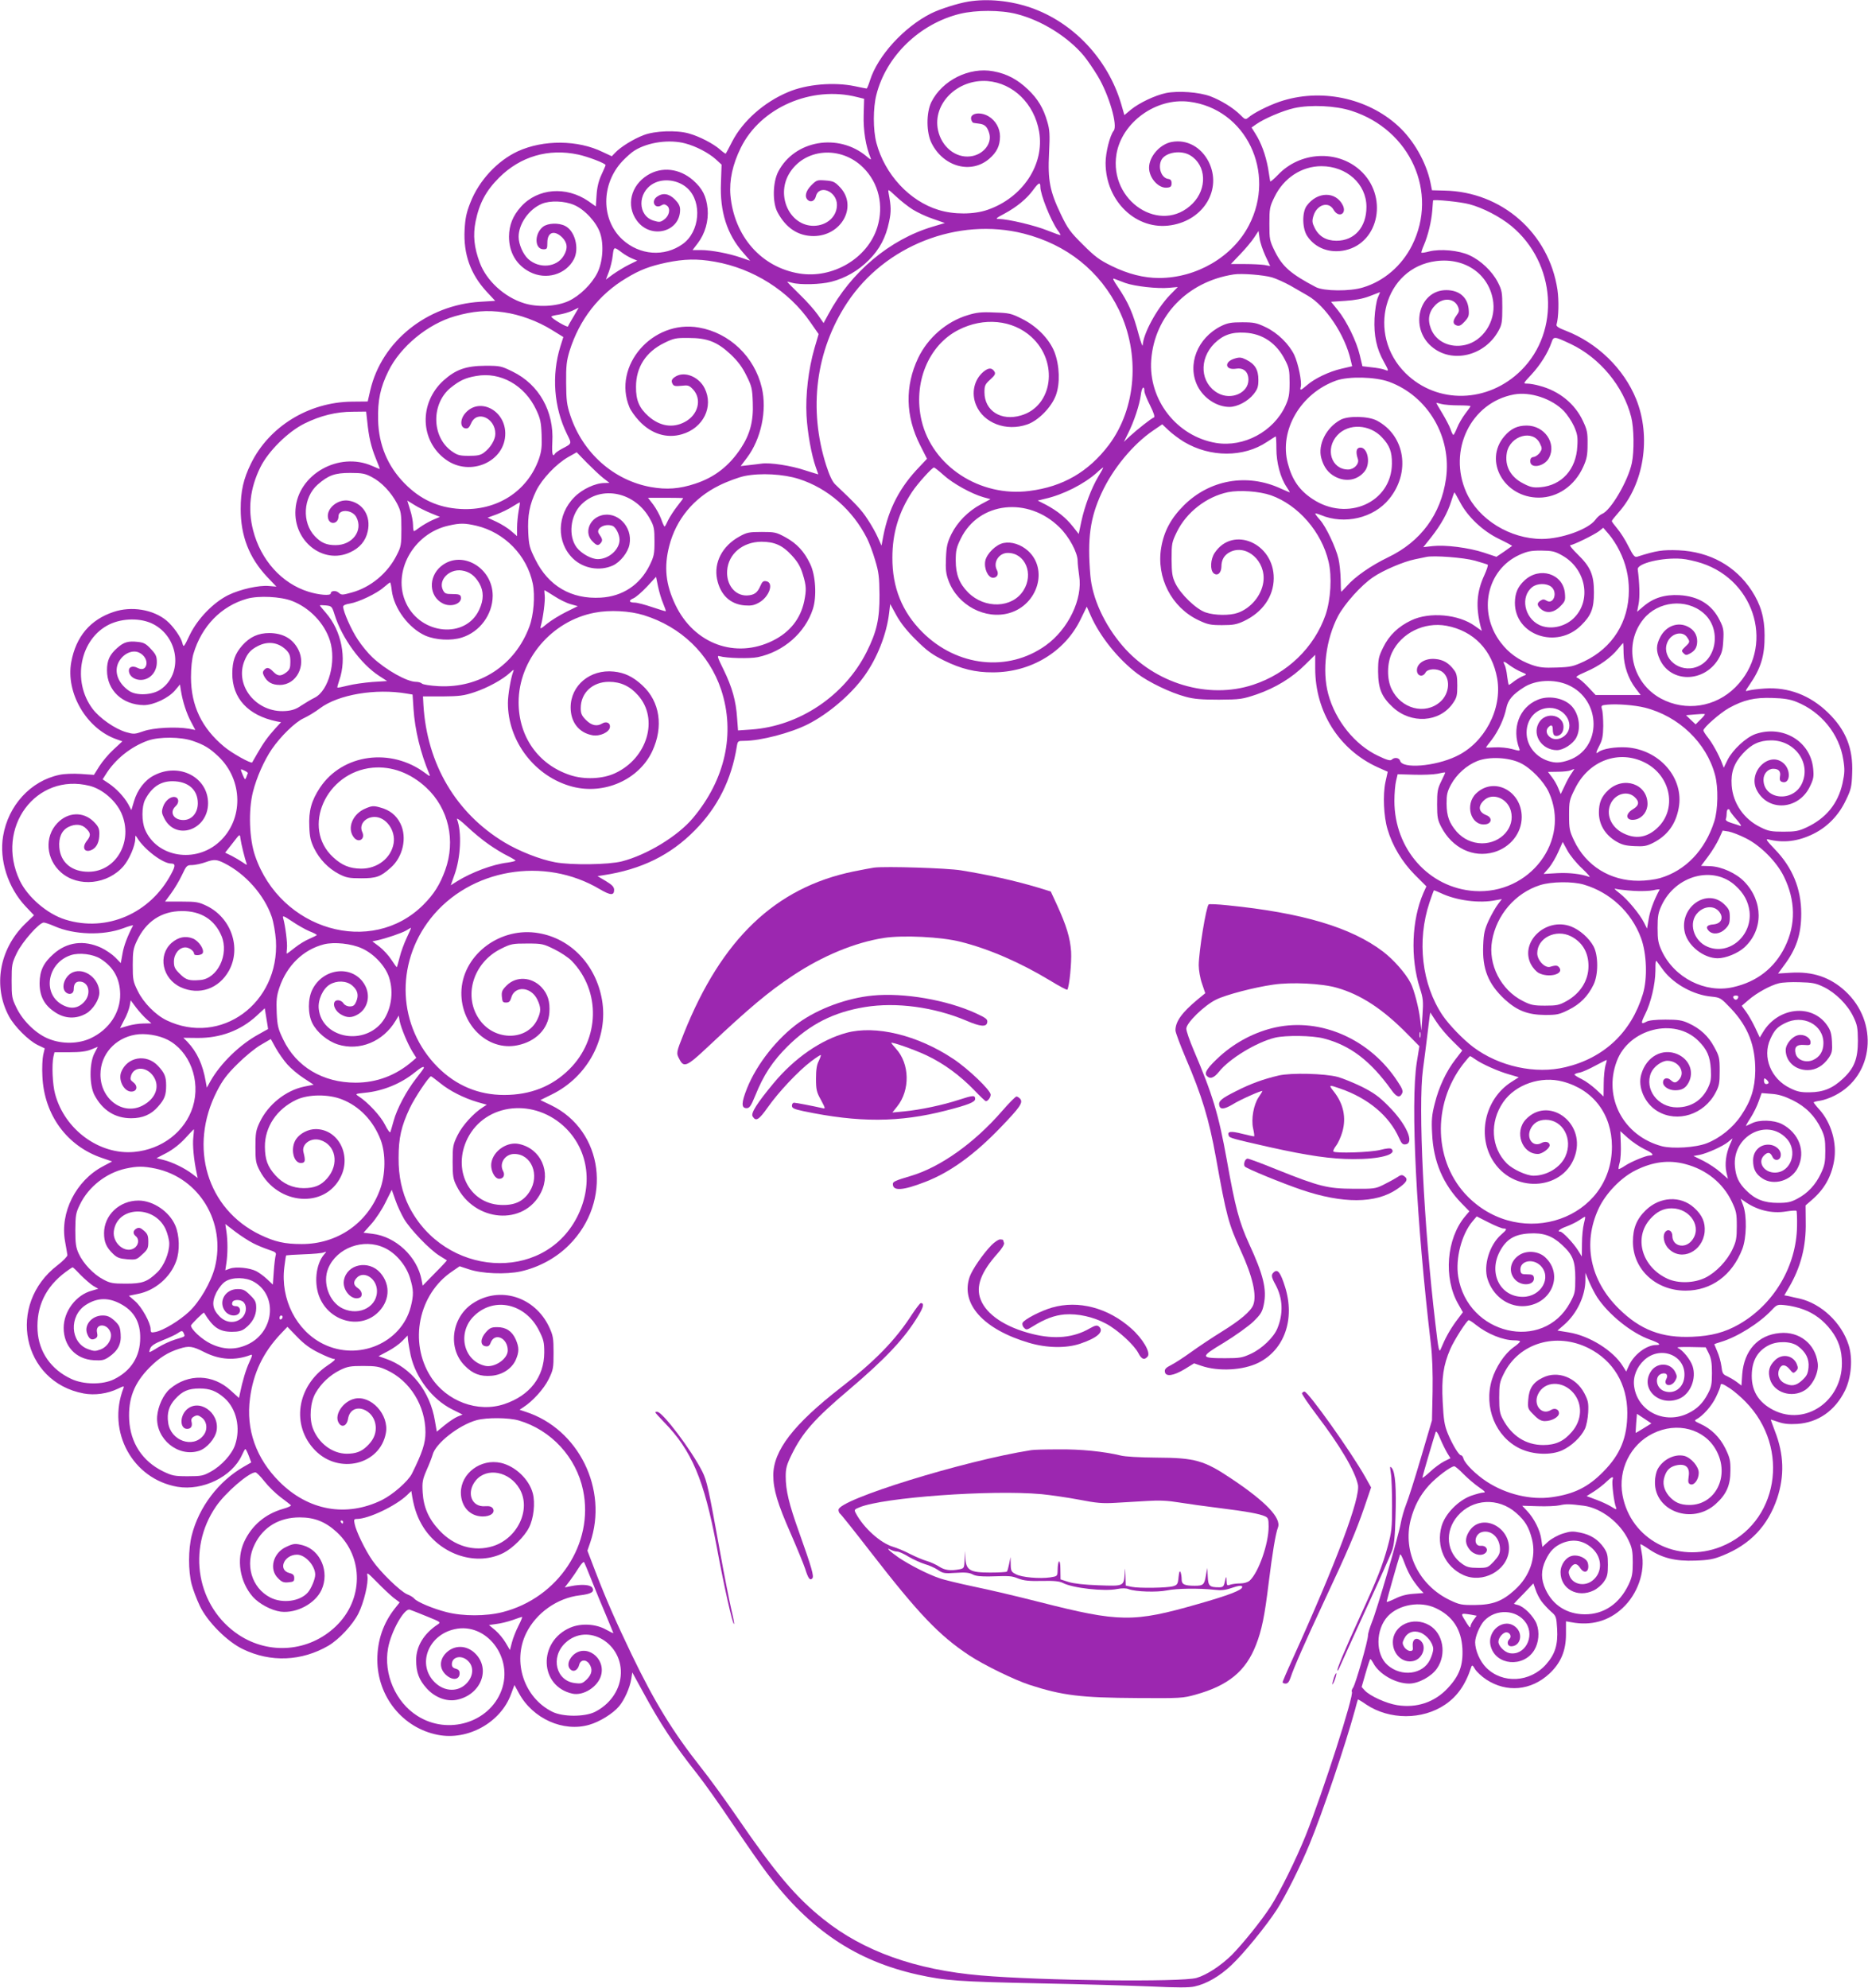 <?xml version="1.0" standalone="no"?>
<!DOCTYPE svg PUBLIC "-//W3C//DTD SVG 20010904//EN"
 "http://www.w3.org/TR/2001/REC-SVG-20010904/DTD/svg10.dtd">
<svg version="1.0" xmlns="http://www.w3.org/2000/svg"
 width="1203pt" height="1280pt" viewBox="0 0 1203 1280"
 preserveAspectRatio="xMidYMid meet">
<g transform="translate(0,1280) scale(0.1,-0.1)"
fill="#9c27b0" stroke="none">
<path d="M6237 12790 c-71 -12 -184 -48 -242 -77 -174 -88 -342 -272 -392
-430 -9 -29 -19 -53 -22 -53 -3 0 -38 7 -76 15 -134 28 -311 13 -430 -38 -155
-65 -291 -186 -359 -317 -21 -41 -40 -77 -42 -79 -2 -2 -19 10 -39 28 -43 37
-131 83 -200 102 -78 22 -218 17 -290 -11 -66 -25 -148 -76 -183 -113 l-22
-23 -58 27 c-161 79 -383 80 -547 5 -132 -61 -251 -189 -306 -331 -25 -63 -33
-100 -37 -175 -8 -157 38 -285 142 -398 l55 -59 -97 -6 c-342 -21 -633 -254
-707 -568 l-17 -74 -102 -1 c-278 -3 -533 -160 -650 -399 -48 -98 -66 -176
-66 -292 0 -174 54 -313 170 -437 l60 -63 -48 4 c-65 6 -184 -21 -261 -58 -97
-48 -198 -152 -249 -257 -38 -80 -40 -82 -47 -54 -8 37 -59 110 -102 146 -86
72 -227 95 -342 56 -150 -50 -242 -159 -272 -322 -37 -200 99 -431 292 -498
l37 -13 -57 -53 c-31 -28 -72 -77 -91 -107 l-35 -56 -85 6 c-49 3 -108 1 -138
-6 -185 -39 -329 -197 -362 -394 -26 -154 31 -332 145 -453 l54 -57 -59 -57
c-165 -163 -206 -401 -102 -594 35 -65 125 -155 184 -184 l46 -22 -10 -43 c-5
-23 -8 -85 -5 -137 11 -249 159 -450 385 -526 l64 -22 -60 -32 c-173 -92 -277
-297 -243 -483 7 -39 14 -79 15 -88 0 -9 -28 -38 -63 -65 -331 -252 -229 -752
168 -826 71 -13 153 -2 221 31 37 18 41 18 35 3 -108 -280 59 -585 348 -635
162 -27 350 64 414 202 10 22 20 41 23 41 3 0 13 -19 22 -43 l16 -43 -47 -27
c-163 -93 -290 -260 -336 -442 -23 -90 -23 -229 -1 -315 9 -35 33 -98 53 -140
48 -101 176 -230 277 -278 179 -87 379 -78 551 22 69 41 156 134 193 207 36
72 66 199 58 243 -5 25 1 21 62 -41 37 -38 85 -83 106 -100 l40 -30 -31 -39
c-75 -95 -113 -206 -113 -330 0 -237 163 -440 390 -484 193 -38 405 80 471
262 l22 59 29 -53 c89 -164 286 -252 453 -203 67 19 152 72 191 118 35 41 70
120 79 175 l7 44 68 -124 c113 -208 201 -341 348 -527 41 -51 147 -200 234
-330 88 -130 187 -272 221 -316 274 -362 569 -560 968 -649 178 -39 261 -45
784 -56 270 -5 594 -15 720 -20 164 -8 244 -8 278 0 78 17 162 66 237 137 79
74 224 252 293 358 57 89 152 279 210 420 85 206 232 642 293 865 9 36 18 66
19 68 1 1 26 -13 54 -33 149 -99 361 -100 508 0 78 53 131 128 167 239 6 18 9
17 26 -12 11 -17 43 -47 72 -66 131 -86 289 -71 406 38 74 69 107 148 107 254
l0 83 35 -6 c125 -24 239 7 328 90 98 90 149 235 125 356 -6 30 -10 55 -8 57
1 1 26 -13 55 -33 84 -57 171 -78 298 -73 88 3 119 9 177 33 177 71 290 191
350 368 48 145 44 284 -15 434 -15 40 -27 73 -26 73 1 0 24 -7 50 -16 34 -12
69 -15 121 -12 134 9 243 85 307 215 41 84 51 208 23 294 -46 144 -177 266
-316 298 -24 5 -56 12 -71 16 l-27 5 30 51 c76 130 111 264 108 420 l-1 108
38 33 c81 69 127 149 145 251 21 115 -17 248 -95 334 -20 22 -36 43 -36 45 0
3 18 8 41 11 22 3 66 18 96 34 251 127 285 472 65 673 -96 88 -208 126 -349
117 l-82 -5 38 52 c80 106 111 201 111 334 0 160 -57 298 -171 415 -50 52 -60
67 -43 63 98 -25 193 -14 292 35 90 44 164 120 209 216 34 69 38 88 41 174 7
161 -41 280 -157 392 -115 111 -254 164 -406 154 -44 -3 -91 -9 -104 -13 -24
-7 -24 -7 6 37 74 107 98 188 97 319 0 113 -25 198 -83 287 -104 159 -270 251
-471 260 -102 4 -143 -2 -265 -41 -17 -6 -26 4 -58 67 -20 41 -53 92 -72 114
-19 23 -35 44 -35 48 0 4 20 29 43 55 164 183 212 487 114 730 -80 197 -250
362 -454 441 -45 17 -62 28 -59 39 14 47 16 156 6 225 -55 365 -359 631 -728
638 l-80 2 -10 50 c-27 130 -108 273 -208 364 -200 183 -503 245 -764 156 -73
-25 -170 -74 -202 -103 -16 -13 -21 -12 -50 18 -46 46 -123 93 -193 120 -73
27 -207 37 -286 21 -71 -15 -172 -63 -226 -107 l-42 -35 -21 73 c-85 287 -308
524 -583 619 -131 45 -277 59 -400 39z m309 -80 c160 -40 330 -146 433 -268
24 -29 64 -88 90 -131 73 -121 131 -320 103 -353 -24 -30 -52 -140 -52 -207 0
-248 200 -438 423 -401 211 34 328 233 241 408 -49 96 -141 146 -238 128 -76
-14 -146 -94 -146 -166 0 -67 62 -135 117 -128 22 2 28 8 28 28 0 18 -6 26
-22 28 -44 6 -68 75 -43 123 27 49 127 65 186 28 103 -63 110 -214 14 -310
-203 -203 -539 15 -490 318 34 205 255 365 468 338 365 -45 563 -455 385 -796
-105 -203 -338 -339 -579 -339 -98 0 -200 26 -304 77 -80 39 -109 61 -186 138
-81 80 -98 103 -142 195 -71 148 -85 219 -76 395 6 118 4 150 -11 200 -25 88
-61 148 -125 209 -68 65 -136 101 -223 117 -155 29 -329 -58 -399 -198 -34
-70 -33 -198 2 -266 77 -152 254 -199 370 -100 50 43 70 85 70 145 0 52 -28
101 -72 128 -57 35 -129 20 -112 -24 3 -9 9 -17 13 -17 3 -1 19 -3 34 -5 38
-4 54 -18 67 -60 22 -67 -38 -142 -122 -151 -95 -11 -184 62 -207 168 -37 170
124 331 318 317 166 -13 302 -146 333 -326 36 -211 -106 -425 -332 -503 -89
-31 -218 -31 -315 -1 -188 57 -347 229 -401 432 -22 84 -22 225 0 310 63 249
278 457 538 521 103 25 262 25 364 -1z m-1026 -535 l45 -11 -3 -105 c-3 -98
14 -203 44 -274 7 -17 2 -15 -25 8 -182 153 -464 104 -569 -98 -36 -69 -38
-199 -5 -261 54 -102 133 -154 233 -154 180 1 284 191 171 313 -34 36 -44 41
-94 45 -54 4 -58 3 -92 -31 -37 -37 -46 -76 -21 -96 19 -16 43 -4 50 24 20 81
136 34 136 -54 0 -76 -65 -134 -150 -135 -152 0 -242 188 -160 332 96 167 334
188 480 42 99 -99 133 -243 90 -383 -62 -200 -287 -333 -502 -298 -245 40
-420 239 -444 504 -8 96 14 199 67 306 127 258 455 401 749 326z m3185 -89
c378 -122 559 -525 389 -865 -66 -132 -182 -232 -317 -272 -83 -26 -251 -24
-302 2 -162 85 -215 132 -263 227 -36 73 -37 80 -37 182 0 98 2 109 33 172 59
122 175 198 302 198 163 0 290 -115 290 -262 0 -131 -77 -218 -193 -218 -66 0
-114 28 -141 84 -16 32 -17 44 -7 77 22 72 97 95 129 39 31 -55 87 -29 60 28
-45 91 -164 90 -232 -2 -32 -42 -30 -150 4 -198 52 -77 146 -111 244 -89 221
50 276 352 95 515 -148 133 -387 120 -529 -30 -28 -29 -50 -47 -50 -41 -1 7
-7 46 -14 87 -16 84 -44 161 -81 219 l-25 40 30 21 c51 36 172 88 245 104 104
23 267 16 370 -18z m-4290 -210 c68 -18 148 -60 194 -101 l38 -35 -4 -117 c-8
-185 39 -332 143 -450 l45 -52 -58 20 c-78 27 -193 49 -259 49 l-54 0 33 43
c48 63 71 144 64 223 -8 80 -33 130 -93 183 -88 77 -202 90 -294 33 -108 -67
-139 -196 -69 -292 89 -123 279 -75 279 70 0 23 -10 42 -34 66 -38 38 -77 44
-114 18 -42 -29 -15 -83 28 -56 13 8 22 8 35 -2 25 -18 16 -65 -17 -89 -24
-18 -32 -19 -68 -8 -104 31 -106 180 -4 238 66 38 163 25 222 -30 95 -89 79
-279 -31 -358 -118 -85 -278 -73 -389 29 -138 128 -138 356 0 504 25 26 60 58
79 69 87 54 225 73 328 45z m-692 -71 c62 -13 177 -57 177 -68 0 -3 -12 -31
-27 -63 -18 -39 -28 -81 -31 -130 l-5 -73 -48 34 c-143 98 -326 83 -433 -35
-54 -60 -77 -119 -78 -193 0 -102 47 -183 134 -228 105 -54 232 -17 284 82 36
70 7 182 -56 214 -42 22 -112 19 -143 -5 -57 -45 -55 -145 3 -145 23 0 25 4
25 43 0 68 45 83 96 33 34 -35 37 -72 9 -118 -45 -75 -158 -85 -229 -20 -33
31 -61 95 -61 142 0 83 66 178 150 213 53 22 146 19 208 -8 68 -29 144 -112
167 -181 25 -75 17 -187 -19 -258 -37 -72 -113 -146 -184 -179 -78 -36 -201
-42 -288 -14 -126 39 -241 145 -284 260 -37 99 -45 177 -27 267 24 117 67 197
151 281 137 137 318 190 509 149z m2977 -208 c0 -50 66 -214 111 -279 11 -14
19 -28 19 -31 0 -3 -37 10 -82 28 -80 33 -257 75 -315 75 -24 0 -20 5 35 34
80 43 144 96 185 152 36 49 47 54 47 21z m-822 -146 c29 -18 87 -46 130 -60
l77 -27 -80 -24 c-275 -82 -525 -292 -670 -563 l-31 -57 -37 53 c-21 30 -73
89 -117 131 -44 43 -80 80 -80 81 0 2 15 -1 32 -6 51 -14 184 -11 252 7 90 23
173 71 241 139 70 70 110 146 131 248 14 65 13 97 -3 182 -5 30 -5 29 48 -20
30 -28 78 -66 107 -84z m3585 34 c87 -23 197 -80 270 -140 288 -238 318 -677
63 -930 -213 -211 -540 -219 -744 -18 -254 251 -137 680 197 722 191 24 347
-89 368 -267 14 -124 -67 -247 -181 -273 -98 -22 -189 22 -221 105 -23 60 -13
110 30 153 50 50 124 43 146 -15 8 -21 6 -31 -11 -53 -26 -36 -25 -56 2 -65
17 -5 28 1 51 26 26 29 29 38 25 82 -8 75 -61 120 -144 120 -175 0 -238 -241
-95 -363 131 -113 345 -61 433 104 20 36 23 57 23 147 0 96 -2 110 -29 163
-37 71 -109 140 -184 174 -67 31 -186 42 -258 24 -25 -7 -48 -10 -50 -8 -2 2
5 24 16 49 26 60 48 149 54 223 2 33 5 62 5 64 2 9 180 -9 234 -24z m-2870
-189 c278 -71 491 -241 613 -491 138 -285 112 -634 -65 -870 -131 -173 -296
-269 -512 -296 -318 -41 -625 159 -694 453 -56 240 43 485 238 584 162 83 349
65 470 -46 176 -161 137 -446 -68 -505 -128 -38 -235 30 -235 149 0 43 4 52
37 82 31 28 36 38 27 52 -17 26 -38 25 -71 -2 -60 -51 -79 -137 -47 -214 48
-116 194 -172 329 -125 71 24 156 110 185 188 28 76 24 191 -9 278 -33 84
-114 167 -209 214 -69 35 -83 38 -178 41 -84 4 -116 0 -171 -17 -137 -41 -257
-145 -320 -276 -86 -181 -82 -374 12 -560 l45 -89 -48 -51 c-126 -130 -199
-270 -233 -444 l-12 -64 -23 51 c-12 28 -42 82 -67 119 -38 59 -73 96 -208
224 -18 17 -37 57 -58 122 -116 363 -68 740 135 1048 243 368 713 552 1137
445z m1556 -143 l31 -66 -37 7 c-21 3 -78 6 -127 6 l-89 0 60 63 c33 34 73 82
89 106 l29 44 7 -47 c3 -26 20 -76 37 -113z m-4144 21 c17 -13 46 -30 65 -38
l34 -14 -55 -27 c-30 -15 -75 -43 -101 -61 l-46 -34 19 50 c10 27 22 74 25
105 7 58 7 58 59 19z m598 -59 c247 -43 477 -188 616 -390 l53 -76 -27 -92
c-39 -136 -58 -300 -51 -432 6 -112 32 -255 60 -334 9 -24 16 -44 16 -45 0 -1
-38 11 -86 26 -88 30 -226 51 -279 43 -16 -2 -54 -7 -83 -10 l-52 -6 40 53
c91 120 131 305 96 452 -47 199 -208 353 -405 387 -298 53 -559 -247 -447
-514 8 -20 36 -59 61 -86 79 -85 179 -116 277 -87 138 40 205 178 146 296 -36
72 -123 109 -181 79 -30 -16 -37 -30 -26 -50 7 -15 18 -17 57 -13 43 5 50 3
75 -23 59 -63 34 -164 -53 -210 -77 -41 -160 -28 -234 37 -59 53 -81 102 -80
190 0 125 63 224 182 282 61 30 75 33 157 32 121 0 184 -25 271 -106 46 -44
74 -81 101 -136 34 -68 38 -84 41 -173 5 -119 -17 -204 -76 -294 -75 -114
-169 -188 -294 -229 -102 -34 -185 -40 -286 -22 -240 43 -439 220 -519 461
-23 69 -26 98 -27 210 -1 110 3 142 22 205 63 202 189 364 365 469 89 54 151
77 258 100 115 24 200 26 312 6z m3589 -101 c29 -9 82 -33 118 -53 36 -21 86
-50 111 -64 116 -66 241 -253 278 -417 l9 -38 -69 -16 c-79 -18 -173 -63 -222
-106 -41 -35 -47 -37 -40 -10 8 31 -16 149 -42 205 -34 70 -107 142 -185 179
-57 27 -75 31 -150 31 -70 0 -94 -4 -135 -24 -154 -76 -222 -250 -152 -388 40
-78 124 -133 205 -133 50 0 119 36 156 83 25 32 30 47 30 92 0 65 -22 101 -78
129 -32 16 -44 17 -76 7 -69 -21 -60 -76 10 -65 49 8 80 -20 80 -71 0 -85
-111 -134 -197 -86 -113 64 -124 218 -22 320 55 54 111 74 196 69 114 -6 204
-67 259 -176 26 -50 29 -67 29 -147 0 -76 -5 -99 -27 -148 -77 -166 -268 -268
-446 -239 -253 42 -437 277 -418 535 21 283 233 504 531 550 50 8 191 -3 247
-19z m-945 -36 c63 -22 207 -38 283 -31 l55 5 -52 -53 c-85 -89 -171 -249
-174 -322 0 -12 -11 16 -24 63 -38 144 -68 212 -137 314 -29 42 -35 57 -22 51
11 -4 43 -16 71 -27z m1626 -95 c-9 -22 -18 -79 -21 -133 -5 -111 13 -195 59
-277 35 -64 35 -65 5 -53 -13 5 -51 12 -83 15 l-59 7 -17 72 c-21 89 -85 220
-142 290 l-43 53 92 6 c61 4 112 13 156 30 36 14 66 25 67 26 1 0 -5 -16 -14
-36z m-5178 -119 c-19 -31 -36 -61 -37 -66 -3 -9 -106 51 -107 63 -1 4 20 9
47 13 26 4 65 15 87 25 22 11 41 20 42 20 1 1 -14 -24 -32 -55z m-449 25 c101
-14 218 -57 309 -114 l73 -45 -19 -60 c-58 -186 -42 -393 42 -564 32 -65 34
-61 -33 -96 -20 -11 -39 -24 -43 -30 -16 -27 -22 -3 -18 73 12 197 -85 371
-255 454 -73 36 -80 38 -176 38 -126 -1 -191 -24 -271 -96 -158 -145 -150
-388 16 -508 157 -114 385 -13 383 170 -2 151 -170 233 -259 127 -33 -39 -32
-91 2 -96 17 -3 25 5 37 32 36 87 156 36 156 -67 0 -38 -31 -90 -73 -121 -22
-17 -43 -21 -97 -21 -60 0 -74 4 -111 30 -130 92 -133 306 -6 409 58 46 93 63
163 75 156 29 313 -59 387 -217 27 -57 32 -81 35 -162 3 -77 -1 -106 -17 -154
-74 -210 -272 -337 -506 -323 -143 8 -258 61 -360 165 -109 111 -166 248 -170
407 -3 128 14 209 66 315 77 158 254 304 429 354 115 33 206 41 316 25z m6870
-204 c187 -89 339 -272 389 -470 18 -70 20 -222 4 -297 -24 -114 -136 -306
-192 -327 -12 -5 -32 -22 -43 -38 -45 -61 -218 -123 -344 -123 -205 0 -408
125 -487 300 -120 270 29 578 306 630 106 20 246 -27 323 -107 20 -21 49 -64
64 -96 22 -50 26 -69 22 -130 -7 -149 -100 -252 -237 -264 -47 -4 -65 0 -111
24 -83 42 -121 114 -106 198 21 111 169 152 213 60 15 -31 15 -36 0 -59 -9
-13 -27 -26 -39 -28 -17 -2 -23 -10 -23 -28 0 -51 92 -34 121 22 49 94 -29
208 -144 208 -60 0 -102 -20 -144 -69 -135 -158 -2 -395 222 -395 121 0 231
76 286 198 23 51 28 75 28 146 1 75 -3 93 -30 150 -52 111 -153 193 -279 226
-27 8 -63 14 -79 14 -28 0 -28 0 27 59 57 62 105 138 128 204 15 43 16 43 125
-8z m-1171 -243 c251 -92 406 -356 367 -626 -33 -228 -162 -403 -372 -504
-110 -53 -214 -125 -267 -186 -18 -20 -34 -36 -35 -36 -2 0 -4 36 -4 79 -1 44
-7 103 -14 133 -17 73 -80 206 -118 249 -18 20 -32 39 -32 42 0 3 16 -1 36 -9
152 -64 340 -20 440 103 140 171 103 409 -79 505 -55 29 -185 32 -234 5 -92
-50 -147 -159 -124 -246 16 -59 45 -97 91 -121 70 -36 144 -21 189 36 41 52
18 159 -32 152 -23 -3 -27 -29 -12 -74 10 -31 -25 -67 -63 -67 -109 0 -150
134 -69 221 72 78 209 71 288 -15 48 -51 64 -92 63 -168 -2 -250 -287 -377
-511 -228 -84 55 -132 124 -159 228 -58 214 82 453 312 535 81 28 250 24 339
-8z m-1575 -61 c0 -10 16 -51 37 -92 24 -48 32 -74 24 -77 -16 -5 -107 -77
-155 -121 l-38 -36 27 55 c39 77 74 185 82 247 5 48 23 66 23 24z m2022 -91
c43 0 78 -2 78 -5 0 -3 -15 -25 -34 -49 -18 -24 -42 -64 -52 -90 -10 -25 -21
-46 -24 -46 -4 0 -12 17 -19 38 -7 20 -31 65 -52 100 -21 35 -39 65 -39 67 0
2 15 -1 32 -6 18 -5 68 -9 110 -9z m-7027 -102 c10 -102 25 -165 55 -239 16
-38 27 -69 26 -69 -2 0 -24 9 -49 20 -215 95 -479 -55 -494 -280 -15 -204 178
-356 350 -277 63 28 102 74 115 135 23 100 -32 186 -126 199 -68 9 -139 -50
-130 -109 7 -51 68 -44 68 8 0 48 89 44 115 -6 45 -86 -25 -180 -134 -180 -58
0 -93 15 -133 57 -85 89 -76 250 18 333 69 60 110 75 209 75 78 0 97 -4 140
-27 62 -32 124 -98 162 -170 25 -49 28 -62 28 -163 0 -101 -2 -115 -29 -167
-58 -118 -169 -210 -291 -243 -61 -17 -66 -17 -84 -1 -18 16 -51 13 -51 -5 0
-16 -76 -10 -143 11 -172 53 -308 204 -357 396 -35 136 -20 269 46 404 51 104
178 230 285 283 103 51 205 76 311 76 l86 1 7 -62z m5260 -133 c169 -101 385
-101 535 0 29 19 54 35 56 35 2 0 4 -36 4 -79 0 -90 26 -187 65 -245 13 -20
23 -36 21 -36 -2 0 -28 11 -59 25 -216 99 -456 57 -623 -109 -84 -84 -128
-167 -146 -273 -32 -192 67 -384 240 -466 59 -28 77 -32 152 -32 71 0 94 4
141 26 120 57 191 158 192 275 2 226 -262 341 -380 165 -28 -41 -31 -112 -7
-132 24 -20 49 1 50 42 0 45 18 75 54 94 107 55 235 -58 216 -193 -12 -86 -80
-168 -165 -198 -51 -18 -149 -17 -207 3 -61 21 -161 117 -195 188 -20 42 -23
66 -24 155 0 100 2 109 34 175 62 127 191 227 329 256 76 15 202 6 277 -20
175 -62 326 -235 371 -427 23 -97 14 -244 -19 -342 -73 -211 -247 -379 -467
-451 -288 -95 -631 7 -840 250 -118 137 -196 308 -208 454 -20 237 -2 371 73
532 71 154 201 312 330 400 l60 41 40 -38 c22 -21 67 -55 100 -75z m-3740
-233 l40 -31 -32 -1 c-59 0 -144 -40 -193 -90 -115 -114 -118 -293 -9 -397 67
-64 172 -82 256 -44 48 22 98 85 107 136 22 114 -80 217 -183 186 -78 -23
-109 -114 -56 -166 28 -29 38 -31 55 -10 12 15 10 26 -12 57 -25 34 36 71 87
52 21 -8 45 -56 45 -89 0 -63 -69 -125 -140 -125 -42 0 -106 36 -136 75 -55
73 -42 205 29 276 129 129 351 81 445 -96 24 -43 27 -62 27 -140 0 -82 -3 -97
-32 -156 -62 -125 -174 -199 -314 -207 -190 -11 -337 75 -421 245 -38 76 -42
93 -46 175 -5 108 8 179 51 268 38 77 129 173 206 217 l55 31 65 -67 c37 -37
84 -82 106 -99z m2193 18 c60 -54 178 -119 254 -141 l47 -13 -62 -33 c-82 -44
-151 -114 -190 -192 -26 -54 -32 -78 -35 -155 -3 -74 0 -101 17 -146 59 -158
237 -252 392 -207 183 54 251 282 119 401 -45 40 -105 60 -156 50 -49 -9 -110
-69 -119 -116 -9 -49 18 -108 50 -108 27 0 39 24 25 50 -26 49 13 110 70 110
113 0 169 -135 101 -242 -72 -114 -248 -120 -356 -13 -57 58 -80 116 -80 206
0 65 5 85 33 142 116 236 432 272 635 72 62 -60 117 -163 117 -216 0 -19 5
-62 10 -97 24 -148 -70 -344 -216 -448 -242 -173 -571 -137 -794 86 -130 130
-194 287 -193 480 0 157 41 293 127 423 35 53 129 157 141 157 4 0 32 -22 63
-50z m996 -7 c-45 -75 -88 -189 -110 -290 l-17 -81 -37 47 c-46 58 -100 101
-172 140 l-55 28 49 12 c115 26 249 94 331 167 20 19 39 34 41 34 3 0 -11 -26
-30 -57z m-1929 -17 c187 -60 346 -199 439 -383 14 -28 38 -91 52 -140 23 -76
27 -107 28 -223 1 -156 -18 -238 -83 -368 -142 -282 -433 -477 -742 -499 l-86
-6 -6 79 c-7 111 -32 199 -86 310 -41 83 -45 95 -27 89 45 -13 193 -17 247 -6
165 35 304 156 354 310 26 80 18 218 -18 291 -38 80 -86 131 -159 171 -59 32
-69 34 -153 34 -81 0 -96 -3 -144 -30 -109 -60 -165 -167 -143 -274 21 -101
84 -161 177 -169 42 -3 61 0 93 18 68 38 98 131 45 138 -17 3 -25 -4 -36 -30
-19 -45 -40 -60 -87 -62 -77 -2 -134 70 -127 161 8 107 100 184 220 185 85 0
137 -23 197 -89 37 -40 55 -71 70 -120 23 -75 24 -101 9 -175 -24 -113 -93
-199 -202 -253 -240 -119 -507 -21 -627 230 -63 131 -75 244 -40 380 44 171
157 308 321 389 52 26 126 53 164 61 103 21 250 13 350 -19z m4257 -148 c50
-96 148 -188 252 -238 48 -23 86 -44 84 -45 -2 -2 -25 -18 -52 -37 l-49 -33
-81 27 c-98 32 -247 51 -329 42 l-61 -7 51 64 c63 80 106 157 129 232 10 31
19 57 20 57 2 0 18 -28 36 -62z m-5002 24 c0 -1 -18 -25 -39 -52 -21 -27 -47
-67 -58 -89 -10 -22 -20 -41 -23 -41 -3 0 -13 22 -22 48 -10 27 -33 69 -51 93
l-34 44 113 0 c63 0 114 -1 114 -3z m-1626 -96 l59 -24 -49 -21 c-26 -12 -62
-33 -80 -46 -18 -14 -35 -25 -38 -25 -3 0 -6 18 -6 39 0 22 -8 66 -19 99 l-18
59 47 -29 c25 -16 73 -39 104 -52z m566 14 c-5 -29 -10 -77 -10 -107 l0 -55
-37 32 c-20 18 -63 45 -95 60 l-58 27 58 21 c31 12 77 34 102 50 25 16 46 28
48 27 1 -1 -2 -26 -8 -55z m-272 -95 c181 -43 325 -190 363 -372 16 -78 6
-204 -22 -278 -92 -248 -319 -397 -585 -383 -52 3 -100 10 -107 17 -6 6 -23
11 -38 11 -58 0 -193 76 -280 157 -28 26 -70 77 -94 114 -42 62 -95 182 -95
213 0 9 17 16 44 20 55 9 172 64 218 105 20 17 38 31 40 31 3 0 8 -24 11 -52
14 -115 109 -243 217 -291 66 -28 165 -34 234 -12 116 36 198 148 199 268 1
184 -203 300 -334 190 -82 -69 -76 -193 12 -238 54 -28 126 -2 117 42 -3 14
-13 18 -53 18 -44 0 -51 3 -63 27 -30 63 40 136 121 125 50 -7 85 -33 114 -83
29 -51 29 -106 -1 -170 -87 -188 -374 -162 -470 41 -94 198 44 451 274 501 74
17 104 16 178 -1z m7361 -160 c42 -84 61 -166 61 -255 0 -204 -105 -371 -287
-458 -71 -33 -87 -37 -178 -40 -83 -3 -110 0 -160 17 -84 30 -149 76 -201 145
-148 195 -90 466 120 563 51 23 74 28 141 28 69 -1 87 -4 133 -30 157 -86 195
-293 75 -407 -59 -56 -152 -74 -220 -42 -97 47 -123 183 -45 244 31 25 92 26
122 2 44 -36 15 -118 -31 -89 -14 9 -24 9 -36 1 -26 -16 -26 -30 -2 -53 36
-33 84 -28 126 14 33 33 35 39 31 86 -12 126 -164 173 -261 81 -43 -40 -60
-81 -61 -142 -1 -210 270 -303 427 -146 65 64 82 109 82 211 0 114 -21 164
-105 246 -33 32 -55 59 -47 59 18 0 155 67 186 91 l26 21 37 -43 c21 -24 51
-71 67 -104z m-930 -65 c41 -12 78 -23 82 -26 4 -2 -6 -33 -22 -68 -49 -106
-56 -201 -24 -330 l8 -28 -44 31 c-105 76 -292 93 -410 37 -83 -39 -143 -96
-181 -174 -30 -61 -33 -75 -33 -157 1 -109 22 -161 94 -228 118 -110 301 -99
387 24 26 37 29 51 29 115 0 58 -4 78 -21 100 -33 45 -70 67 -121 71 -64 6
-118 -27 -118 -72 0 -38 37 -48 55 -16 13 26 74 29 107 6 56 -39 50 -140 -12
-194 -98 -86 -253 -45 -314 84 -30 64 -29 163 3 232 60 127 207 200 351 174
176 -33 295 -157 327 -340 34 -196 -82 -416 -265 -501 -137 -65 -346 -81 -360
-29 -6 21 -37 25 -54 8 -9 -9 -31 -3 -89 25 -148 70 -274 226 -320 397 -41
151 -15 353 63 502 42 79 148 198 225 250 63 44 199 102 271 116 29 6 61 13
72 15 47 11 243 -4 314 -24z m1459 -16 c354 -116 471 -546 218 -799 -128 -128
-320 -158 -479 -73 -190 102 -245 351 -112 513 94 115 273 133 384 39 124
-104 86 -320 -62 -354 -113 -25 -214 81 -165 173 27 51 94 65 122 25 21 -30
20 -33 -11 -62 -25 -24 -26 -27 -11 -42 13 -13 19 -14 39 -3 35 18 48 40 49
79 0 42 -20 75 -60 95 -64 33 -140 5 -177 -65 -28 -52 -29 -91 -4 -145 69
-152 282 -152 376 -1 24 40 30 62 33 123 4 64 1 81 -22 127 -50 103 -137 157
-261 164 -95 5 -168 -18 -232 -73 l-40 -34 10 52 c8 43 6 132 -6 221 -4 39
160 78 283 68 30 -2 88 -15 128 -28z m-6687 -260 c11 -26 18 -48 17 -49 -2 -2
-41 10 -88 26 -47 16 -97 29 -112 29 -38 0 -42 14 -8 28 16 7 55 41 87 75 l58
63 13 -63 c7 -34 22 -84 33 -109z m-702 48 c33 -22 80 -45 106 -52 l46 -13
-75 -37 c-42 -21 -97 -55 -123 -76 -43 -36 -46 -36 -40 -14 15 53 29 164 25
196 -2 19 -3 34 -1 34 1 0 29 -17 62 -38z m-1689 -31 c114 -44 209 -143 245
-256 42 -134 -8 -321 -98 -367 -23 -11 -62 -35 -87 -51 -33 -23 -59 -32 -101
-35 -187 -14 -331 164 -264 325 20 48 41 71 87 94 65 33 131 23 181 -26 22
-23 27 -37 27 -76 0 -39 -4 -51 -26 -68 -35 -27 -55 -26 -84 4 -27 28 -42 31
-59 11 -10 -11 -10 -20 -1 -38 21 -40 52 -58 102 -58 107 0 172 124 119 228
-36 70 -98 105 -186 106 -72 0 -126 -25 -175 -80 -47 -54 -63 -99 -64 -179 -1
-161 102 -272 287 -310 l27 -5 -36 -39 c-48 -53 -79 -96 -116 -161 -17 -30
-33 -57 -34 -59 -8 -9 -133 61 -180 101 -145 120 -214 265 -214 448 0 60 6
117 16 151 53 178 179 307 345 354 75 21 216 14 289 -14z m275 -89 c46 -149
169 -318 287 -394 l51 -33 -94 -6 c-52 -4 -123 -14 -158 -23 -35 -9 -66 -15
-68 -13 -2 2 4 23 12 47 50 142 14 320 -87 435 -21 24 -38 45 -38 47 0 2 17 2
38 0 38 -4 40 -6 57 -60z m3744 -162 c70 -70 103 -94 181 -133 110 -54 202
-77 315 -76 244 0 462 132 563 339 l41 84 26 -59 c59 -133 176 -279 299 -372
74 -56 216 -124 311 -149 53 -15 104 -19 215 -19 138 1 150 3 243 34 121 42
228 107 312 191 l65 64 0 -88 c0 -280 154 -523 402 -636 l65 -29 -15 -68 c-17
-81 -11 -221 14 -303 31 -106 94 -210 174 -291 l76 -76 -19 -42 c-76 -174 -85
-420 -23 -613 21 -65 23 -84 17 -173 l-7 -100 -8 70 c-8 73 -39 192 -61 235
-32 63 -111 152 -178 203 -205 156 -521 250 -1000 298 -64 7 -120 9 -123 6
-17 -16 -64 -307 -64 -392 0 -31 9 -84 21 -118 l21 -62 -49 -40 c-101 -84
-143 -142 -143 -199 0 -13 30 -93 66 -178 104 -242 150 -393 195 -643 67 -373
80 -423 159 -596 77 -167 105 -289 81 -351 -16 -41 -83 -98 -201 -171 -63 -39
-153 -99 -200 -133 -47 -34 -104 -71 -128 -83 -34 -17 -43 -27 -40 -44 5 -33
55 -26 128 18 l60 37 47 -16 c111 -38 269 -29 368 20 167 84 236 280 171 488
-29 92 -47 116 -71 96 -20 -17 -19 -30 9 -81 48 -88 52 -187 12 -283 -24 -58
-100 -130 -169 -162 -56 -26 -72 -29 -167 -29 -163 0 -163 7 -8 100 72 44 157
105 189 135 49 48 58 63 68 111 20 97 -2 190 -95 391 -63 137 -89 234 -143
538 -53 295 -91 422 -215 712 -25 59 -46 119 -46 135 0 37 116 150 192 187 62
31 246 79 366 96 118 18 316 8 412 -20 154 -44 296 -137 453 -297 l78 -79 -17
-105 c-41 -263 -3 -1016 91 -1814 9 -75 13 -189 11 -305 l-4 -185 -71 -241
c-39 -133 -82 -268 -96 -302 -13 -33 -28 -86 -34 -119 -12 -74 -153 -558 -186
-638 -13 -33 -25 -71 -25 -85 0 -34 -79 -310 -96 -336 -8 -11 -11 -23 -8 -26
17 -17 -187 -650 -298 -928 -62 -153 -164 -360 -225 -455 -58 -90 -179 -240
-250 -312 -69 -68 -161 -129 -227 -148 -95 -28 -999 -18 -1391 16 -419 36
-755 156 -1012 362 -178 142 -311 299 -556 657 -70 102 -174 246 -233 320
-180 228 -298 420 -445 725 -103 215 -164 353 -234 535 l-52 136 18 52 c117
343 -75 732 -416 842 l-39 13 24 16 c61 39 132 118 163 180 30 61 32 72 32
171 0 94 -3 111 -28 165 -92 197 -321 268 -494 152 -136 -91 -161 -290 -49
-401 51 -52 100 -70 172 -64 69 6 129 45 155 101 23 53 23 81 0 134 -24 53
-63 78 -119 78 -37 0 -48 -5 -73 -33 -37 -41 -37 -85 -2 -90 17 -3 26 3 33 23
26 68 110 31 110 -50 0 -55 -86 -113 -146 -99 -143 33 -181 220 -67 325 129
121 326 75 413 -95 31 -61 35 -77 35 -145 -1 -157 -93 -276 -256 -331 -171
-58 -373 17 -475 176 -142 222 -79 532 138 678 l48 33 58 -19 c84 -29 239 -35
336 -14 118 27 227 86 311 170 281 282 222 736 -116 900 l-69 33 75 37 c231
114 364 365 322 608 -39 225 -200 395 -409 430 -242 42 -479 -132 -496 -362
-15 -220 166 -401 361 -360 118 24 198 106 205 210 5 71 -10 120 -51 164 -64
67 -163 72 -224 11 -29 -29 -34 -40 -31 -72 3 -33 6 -38 27 -38 19 0 26 7 33
30 21 80 127 74 168 -10 25 -52 25 -78 0 -130 -65 -135 -268 -139 -367 -7
-114 151 -49 374 135 464 62 31 74 33 167 33 96 0 104 -2 175 -37 41 -20 92
-54 112 -75 188 -194 181 -503 -16 -698 -111 -110 -250 -165 -419 -165 -165 0
-309 60 -428 179 -257 258 -277 663 -46 957 252 320 731 403 1091 188 67 -39
91 -41 91 -4 0 19 -12 32 -53 57 l-54 32 39 6 c243 37 431 129 588 289 146
147 236 326 270 539 6 36 7 37 48 37 105 0 300 51 410 107 131 66 279 192 363
310 83 115 144 270 160 406 l7 58 40 -73 c27 -49 68 -101 126 -158z m-1753
159 c239 -74 421 -249 498 -479 93 -281 27 -580 -183 -829 -98 -116 -296 -236
-456 -277 -86 -22 -326 -25 -429 -6 -98 18 -232 71 -327 128 -312 188 -499
504 -522 884 l-3 56 125 0 c108 1 137 4 206 27 84 28 180 80 229 125 24 22 28
24 21 7 -15 -38 -34 -150 -34 -200 -1 -248 175 -477 415 -540 206 -54 429 45
515 229 73 157 49 319 -64 423 -60 56 -115 82 -184 89 -152 16 -278 -89 -278
-231 0 -95 53 -163 140 -179 47 -9 109 19 113 52 4 27 -23 40 -49 24 -34 -21
-69 -14 -105 22 -28 28 -34 42 -34 76 0 99 76 170 182 170 75 0 136 -28 188
-88 134 -151 59 -404 -148 -500 -80 -38 -201 -43 -292 -12 -204 68 -330 247
-330 468 0 274 213 525 490 577 96 19 226 12 316 -16z m-3160 -57 c167 -86
194 -322 47 -422 -53 -36 -155 -41 -202 -8 -77 53 -102 135 -59 198 31 46 85
67 124 48 33 -15 54 -51 46 -80 -7 -26 -28 -33 -57 -18 -29 15 -55 7 -55 -17
0 -40 46 -68 95 -59 50 10 85 56 85 112 0 38 -6 51 -38 85 -31 34 -46 42 -84
46 -62 7 -91 -1 -133 -39 -49 -43 -66 -80 -66 -144 0 -129 99 -222 237 -224
64 0 161 46 203 97 l30 36 6 -39 c12 -74 37 -149 65 -201 l28 -53 -41 8 c-83
14 -228 7 -293 -16 -57 -20 -63 -20 -112 -6 -72 21 -169 89 -215 149 -136 180
-82 453 108 545 86 41 203 42 281 2z m9470 -190 c2 -79 30 -163 78 -225 l32
-42 -145 0 -145 0 -49 52 c-27 29 -58 55 -69 59 -15 4 -2 14 56 39 86 37 161
91 206 147 17 21 32 38 33 38 1 0 3 -30 3 -68z m-732 -77 c18 -13 50 -32 72
-41 38 -16 39 -17 14 -26 -13 -5 -39 -20 -57 -33 -17 -14 -34 -25 -36 -25 -2
0 -7 25 -11 56 -3 31 -11 65 -17 75 -13 25 -4 24 35 -6z m374 -125 c218 -96
220 -411 3 -485 -53 -18 -86 -19 -132 -4 -89 30 -145 111 -137 199 8 83 68
141 147 142 108 1 171 -121 94 -182 -31 -24 -70 -26 -95 -3 -21 19 -23 44 -6
61 19 19 28 14 28 -17 0 -17 5 -33 10 -36 19 -12 50 6 56 32 25 97 -113 134
-159 43 -39 -78 26 -170 120 -170 41 0 103 40 124 80 34 64 17 163 -38 212
-51 46 -144 61 -211 32 -118 -49 -168 -184 -117 -316 5 -14 0 -14 -47 -1 -29
8 -79 13 -111 11 -31 -2 -57 -2 -57 -1 0 2 16 24 37 50 43 57 80 136 94 205
11 52 41 87 112 132 75 49 196 55 285 16z m-7477 -56 l36 -6 6 -92 c9 -136 45
-284 102 -420 7 -17 4 -16 -26 6 -221 166 -533 124 -678 -93 -55 -83 -74 -150
-69 -252 2 -65 9 -94 31 -139 35 -71 91 -129 159 -165 47 -24 64 -28 143 -28
99 0 125 9 191 68 79 69 107 194 63 284 -26 53 -69 88 -131 104 -42 12 -53 11
-95 -7 -80 -33 -119 -123 -77 -182 30 -44 79 -17 57 31 -22 47 18 96 79 97 74
0 137 -87 123 -170 -16 -95 -105 -164 -210 -163 -73 1 -123 21 -180 74 -205
189 -47 548 255 576 123 11 244 -34 346 -129 143 -134 190 -340 121 -531 -34
-93 -72 -154 -141 -223 -334 -333 -919 -163 -1083 315 -38 110 -44 293 -14
412 23 92 72 203 122 276 57 83 151 174 204 198 28 13 75 41 105 64 118 89
359 130 561 95z m8948 -53 c160 -64 277 -209 302 -373 10 -63 9 -85 -5 -151
-29 -131 -106 -226 -233 -285 -50 -23 -71 -27 -148 -27 -78 0 -98 4 -146 28
-108 52 -179 155 -187 270 -6 84 15 143 72 205 56 61 106 84 181 85 155 1 261
-148 199 -279 -58 -123 -247 -103 -247 26 0 38 28 70 63 70 35 0 50 -17 43
-50 -3 -20 0 -29 12 -34 51 -19 62 68 16 115 -92 91 -239 -50 -177 -169 73
-140 268 -127 341 22 24 49 27 65 22 116 -16 176 -194 284 -371 224 -61 -21
-147 -101 -180 -166 l-25 -51 -11 29 c-21 55 -61 127 -90 164 -17 21 -30 42
-30 47 0 18 107 112 164 144 96 53 166 69 281 65 73 -2 115 -9 154 -25z m-977
-37 c219 -55 398 -226 453 -434 22 -81 19 -224 -5 -299 -59 -185 -185 -317
-350 -365 -30 -9 -91 -17 -136 -17 -184 -1 -340 96 -417 259 -29 61 -32 76
-32 163 0 90 2 99 38 171 89 182 284 253 452 167 169 -87 207 -304 75 -423
-66 -60 -138 -70 -216 -31 -81 40 -115 125 -79 195 32 61 107 80 152 38 33
-30 29 -55 -12 -79 -56 -34 -41 -80 21 -65 43 11 74 53 74 100 0 128 -154 181
-253 88 -44 -41 -60 -81 -60 -144 0 -75 38 -140 107 -183 40 -24 62 -30 121
-33 61 -3 79 0 121 21 92 47 146 120 165 225 36 192 -124 376 -337 390 -72 4
-154 -9 -181 -31 -18 -14 -16 -2 9 46 17 33 22 59 23 122 0 44 -3 92 -8 107
-7 26 -5 27 35 31 63 6 175 -3 240 -19z m360 -76 l-32 -32 -31 29 -31 30 59 5
c32 3 60 4 62 2 3 -1 -9 -17 -27 -34z m-9712 -138 c74 -25 110 -47 166 -100
161 -153 163 -407 7 -550 -154 -141 -403 -100 -479 79 -22 51 -22 147 0 191
42 81 99 120 176 120 101 0 164 -54 164 -142 0 -62 -39 -108 -93 -108 -63 0
-92 50 -50 89 24 22 22 54 -4 59 -28 6 -64 -24 -77 -63 -10 -30 -9 -41 7 -72
73 -149 282 -79 283 95 0 167 -185 264 -347 180 -60 -30 -108 -93 -130 -167
l-17 -57 -20 38 c-27 48 -77 101 -126 134 l-39 26 19 30 c60 98 163 181 274
220 73 25 209 24 286 -2z m8552 -143 c68 -33 151 -119 183 -189 141 -310 -123
-659 -480 -635 -293 20 -515 270 -515 580 0 48 5 107 11 130 l10 42 104 -3
c57 -2 126 1 152 6 26 6 49 10 50 8 1 -1 -10 -26 -25 -56 -24 -48 -27 -67 -27
-150 0 -83 4 -101 27 -145 71 -136 206 -200 339 -162 106 31 179 123 179 226
0 168 -178 262 -293 153 -75 -71 -36 -209 57 -200 43 4 49 43 9 59 -50 19 -57
56 -18 94 54 55 153 17 175 -66 29 -106 -63 -209 -186 -209 -63 1 -120 27
-163 75 -48 56 -64 100 -65 180 0 59 4 78 29 124 36 66 101 124 169 151 76 30
202 24 278 -13z m-8196 -66 c-2 -3 -6 -15 -10 -26 -7 -18 -9 -16 -22 14 -18
43 -18 43 11 29 13 -6 23 -14 21 -17z m8525 0 c-12 -16 -32 -53 -45 -82 l-25
-52 -16 39 c-8 21 -27 53 -41 71 l-25 33 63 1 c35 0 72 4 83 9 11 5 21 9 23 9
2 1 -6 -12 -17 -28z m-9543 -81 c82 -21 168 -95 204 -176 78 -178 -32 -375
-210 -377 -109 -1 -182 59 -190 157 -5 63 15 109 58 131 44 22 87 19 115 -10
30 -29 31 -45 5 -78 -37 -46 -14 -83 35 -57 29 16 45 51 45 102 0 33 -6 47
-37 78 -67 66 -166 62 -234 -10 -84 -88 -73 -232 24 -317 111 -98 301 -78 403
41 36 42 74 129 75 174 0 25 1 26 12 8 45 -75 166 -166 218 -166 29 0 30 -14
2 -66 -134 -255 -416 -378 -682 -295 -117 36 -243 145 -294 252 -160 339 105
697 451 609z m10562 -159 c0 -4 19 -30 43 -57 23 -26 35 -45 26 -42 -10 4 -36
12 -58 19 -29 9 -40 17 -36 27 3 7 5 25 5 38 0 13 5 24 10 24 6 0 10 -4 10 -9z
m-7992 -218 c37 -26 91 -59 120 -73 28 -14 51 -28 52 -31 0 -3 -24 -9 -52 -13
-94 -11 -230 -62 -324 -120 l-41 -26 24 68 c40 110 48 274 16 358 -3 10 26
-11 65 -48 39 -37 102 -89 140 -115z m8095 40 c95 -47 199 -152 245 -246 76
-154 78 -310 7 -454 -67 -136 -181 -225 -334 -259 -179 -41 -378 60 -459 233
-23 50 -27 71 -27 148 0 76 4 99 26 146 91 194 333 258 476 126 54 -49 82
-102 90 -165 18 -158 -133 -286 -270 -228 -92 38 -126 158 -62 221 45 45 111
45 141 -1 25 -38 6 -72 -42 -76 -42 -3 -52 -18 -29 -42 26 -26 73 -20 106 13
24 24 29 38 29 76 0 40 -5 52 -33 80 -113 113 -297 -18 -256 -182 22 -85 122
-163 211 -163 52 0 130 32 172 70 123 113 122 297 -1 424 -53 54 -145 96 -219
99 l-59 2 45 60 c25 33 56 84 70 114 l24 53 39 -6 c21 -4 71 -23 110 -43z
m-9677 -85 c8 -32 17 -65 21 -75 6 -15 3 -14 -23 4 -16 11 -48 30 -71 42 l-43
21 48 61 c46 60 47 61 50 33 2 -16 10 -55 18 -86z m8623 -110 c36 -34 57 -59
46 -54 -52 19 -127 28 -207 24 l-87 -5 34 39 c18 22 46 69 61 104 l28 63 30
-55 c16 -30 59 -83 95 -116z m-8744 34 c136 -68 257 -205 305 -345 12 -36 23
-100 27 -152 24 -405 -356 -682 -705 -514 -70 34 -148 113 -184 187 -31 62
-33 74 -33 167 0 87 3 107 26 156 59 126 158 192 289 193 123 1 212 -54 257
-161 49 -119 -26 -274 -137 -283 -71 -6 -92 0 -131 39 -33 32 -39 45 -39 80 0
49 34 91 74 91 24 0 56 -23 56 -41 0 -15 50 -10 56 5 10 25 -26 77 -63 93 -48
19 -94 10 -138 -28 -90 -80 -60 -230 58 -285 119 -55 247 -11 312 107 80 147
14 339 -143 416 -52 25 -67 28 -163 28 l-106 0 39 53 c22 30 53 82 70 118 29
61 31 64 66 64 21 1 60 9 87 19 53 19 71 18 120 -7z m8756 -138 c169 -50 306
-178 367 -343 37 -99 43 -262 12 -362 -74 -245 -250 -411 -498 -470 -193 -47
-427 4 -594 129 -66 50 -155 142 -198 205 -134 200 -166 480 -84 726 14 42 27
77 28 78 1 2 20 -6 42 -16 101 -49 251 -69 357 -47 l39 7 -25 -33 c-14 -18
-41 -65 -59 -103 -27 -59 -33 -84 -36 -161 -7 -152 32 -249 138 -348 80 -73
148 -100 260 -101 77 0 92 3 152 33 73 36 124 87 160 161 32 64 32 188 1 247
-29 54 -89 107 -146 129 -161 61 -331 -100 -258 -243 12 -23 34 -48 51 -57 62
-32 159 -9 134 32 -12 18 -22 20 -61 8 -33 -10 -83 42 -83 87 0 99 120 159
218 109 73 -38 112 -104 112 -191 0 -93 -52 -176 -142 -226 -47 -26 -62 -29
-138 -29 -74 0 -92 4 -143 30 -141 71 -225 235 -198 388 29 167 150 307 309
358 73 23 209 25 283 3z m319 -40 c47 -3 104 -1 128 4 24 6 41 7 40 4 -37 -69
-61 -134 -70 -187 l-11 -64 -19 38 c-27 54 -106 150 -158 190 -34 26 -39 33
-20 27 14 -3 63 -9 110 -12z m-8527 -260 c26 -10 47 -21 47 -24 0 -3 -21 -13
-46 -24 -25 -10 -68 -36 -94 -57 -27 -22 -51 -39 -53 -39 -2 0 -1 15 1 34 4
31 -10 143 -24 193 -6 20 1 18 58 -20 35 -24 85 -52 111 -63z m-1641 32 c125
-55 312 -61 441 -13 37 14 66 22 64 18 -34 -64 -60 -131 -68 -181 l-11 -61
-36 37 c-20 20 -61 48 -91 62 -111 51 -219 37 -306 -40 -65 -57 -89 -108 -90
-188 0 -84 30 -142 99 -187 63 -43 137 -46 202 -8 43 25 84 90 84 133 0 90
-94 163 -170 132 -53 -22 -81 -100 -45 -130 23 -19 50 -8 50 20 0 34 12 50 37
50 60 0 78 -78 31 -130 -40 -44 -89 -50 -146 -17 -126 74 -90 268 59 317 54
18 143 7 191 -23 84 -53 125 -127 127 -227 2 -119 -71 -229 -190 -285 -77 -36
-181 -39 -267 -5 -80 30 -167 113 -209 198 -31 63 -33 72 -33 177 0 105 2 113
34 180 36 73 144 195 173 195 8 0 40 -11 70 -24z m2267 -75 c-16 -34 -37 -90
-45 -124 -9 -34 -17 -63 -18 -64 -2 -2 -17 20 -35 47 -18 28 -53 66 -78 85
l-45 34 29 6 c61 13 162 48 189 64 16 10 30 18 31 17 1 -1 -11 -30 -28 -65z
m-289 -67 c77 -34 151 -113 175 -185 34 -101 13 -222 -50 -297 -127 -147 -382
-90 -402 91 -7 58 26 131 71 158 45 27 107 25 144 -6 35 -30 44 -62 26 -104
-10 -24 -19 -31 -41 -31 -17 0 -33 8 -41 20 -13 21 -47 27 -57 9 -13 -20 6
-60 38 -79 41 -25 73 -25 114 0 62 38 81 121 42 189 -74 130 -268 112 -338
-32 -29 -59 -29 -155 0 -214 29 -59 97 -116 165 -138 140 -44 291 18 372 153
l20 33 6 -36 c9 -44 51 -146 83 -198 l24 -38 -23 -20 c-107 -93 -231 -140
-368 -140 -210 0 -382 102 -466 278 -33 68 -38 88 -42 172 -3 80 -1 107 17
161 48 143 154 246 288 280 66 16 175 5 243 -26z m8385 -145 c69 -88 194 -156
308 -166 56 -6 59 -8 125 -77 110 -117 157 -238 156 -401 -2 -112 -27 -193
-91 -287 -52 -78 -136 -146 -221 -179 -71 -28 -221 -37 -290 -19 -247 66 -378
313 -290 547 78 210 372 284 525 132 57 -56 76 -101 81 -184 3 -58 0 -80 -18
-118 -39 -82 -110 -127 -201 -127 -123 0 -210 117 -166 223 17 39 68 77 105
77 73 0 119 -74 75 -122 -20 -22 -31 -23 -54 -2 -22 20 -49 12 -49 -15 0 -27
37 -51 78 -51 44 0 68 14 87 50 36 69 5 148 -71 182 -97 42 -201 -14 -234
-129 -25 -82 23 -190 105 -238 128 -76 299 -21 373 119 24 45 27 62 27 141 0
83 -3 95 -35 153 -37 70 -91 120 -166 154 -41 19 -66 23 -149 23 -64 0 -109
-5 -123 -14 -35 -19 -36 -9 -7 49 37 74 65 191 66 279 0 63 2 73 12 57 7 -10
26 -36 42 -57z m1030 -104 c76 -37 153 -113 190 -190 26 -53 29 -71 30 -155 0
-117 -23 -177 -96 -245 -67 -63 -127 -87 -214 -88 -57 -1 -81 4 -127 27 -123
59 -180 200 -127 316 26 57 44 77 94 102 116 59 248 -9 248 -128 0 -53 -24
-91 -69 -110 -46 -19 -100 1 -110 42 -11 42 7 60 55 56 36 -3 41 -1 41 17 0
30 -42 54 -79 46 -40 -8 -81 -58 -81 -96 0 -73 61 -129 141 -129 54 0 101 28
137 80 20 30 23 44 20 102 -3 55 -9 75 -33 109 -99 139 -316 114 -412 -48
l-20 -33 -29 62 c-16 34 -42 80 -58 102 l-29 40 44 38 c52 45 141 94 195 107
22 6 82 9 134 7 81 -2 104 -6 155 -31z m-552 -70 c-6 -17 -25 -15 -31 3 -2 7
5 12 17 12 14 0 19 -5 14 -15z m-10249 -137 l31 -27 -51 -1 c-28 0 -73 -7
-100 -15 -27 -8 -50 -15 -51 -15 0 0 12 24 27 53 16 28 31 69 35 89 l7 37 35
-47 c20 -26 50 -59 67 -74z m782 -64 c0 0 -28 -15 -61 -34 -121 -66 -244 -186
-309 -300 l-24 -43 -7 39 c-19 111 -56 190 -118 256 l-26 26 92 -1 c147 -1
276 48 378 141 l54 50 11 -67 c6 -36 11 -66 10 -67z m7626 -74 l65 -64 -43
-56 c-60 -77 -108 -180 -134 -285 -19 -74 -22 -108 -17 -195 8 -179 70 -324
189 -447 l51 -52 -27 -32 c-121 -143 -141 -398 -45 -565 l30 -53 -45 -60 c-41
-57 -69 -108 -97 -176 -11 -27 -15 -10 -35 163 -75 631 -112 1400 -80 1637 9
66 21 161 27 210 6 50 13 105 15 123 l5 33 38 -58 c21 -33 67 -88 103 -123z
m-205 23 c-3 -10 -5 -4 -5 12 0 17 2 24 5 18 2 -7 2 -21 0 -30z m-8069 -17
c144 -73 216 -263 164 -432 -50 -160 -199 -275 -379 -291 -223 -20 -447 144
-508 373 -17 61 -22 188 -11 240 l7 29 97 0 c69 0 109 5 140 18 l42 17 -22
-42 c-33 -63 -33 -205 0 -268 52 -99 133 -150 237 -150 74 0 129 24 173 75 42
47 52 74 52 136 0 57 -10 81 -53 127 -75 79 -199 57 -237 -42 -20 -55 23 -131
72 -124 32 4 36 37 7 59 -20 15 -22 21 -14 46 21 59 101 55 143 -7 44 -65 15
-144 -69 -188 -127 -67 -274 42 -272 202 1 127 94 232 225 254 60 11 149 -3
206 -32z m772 -159 c23 -26 70 -66 106 -89 l64 -42 -60 -12 c-120 -25 -234
-116 -288 -231 -24 -51 -27 -70 -27 -158 0 -90 3 -105 28 -153 117 -222 419
-245 521 -40 71 141 -16 308 -161 308 -47 0 -99 -26 -125 -63 -42 -59 -18
-163 36 -155 22 3 24 16 10 71 -12 51 48 94 107 77 102 -30 126 -156 46 -247
-40 -46 -82 -63 -152 -63 -70 0 -132 28 -181 82 -51 57 -67 101 -68 184 -1
128 76 243 203 303 77 36 207 37 294 2 112 -44 201 -137 248 -259 34 -88 33
-223 -4 -322 -79 -215 -273 -350 -504 -350 -109 0 -172 14 -268 60 -342 165
-462 565 -278 924 37 72 65 109 133 176 47 47 114 102 149 122 l65 38 32 -58
c18 -32 51 -79 74 -105z m7650 33 c43 -31 151 -79 220 -98 l61 -18 -50 -32
c-171 -111 -222 -353 -108 -518 141 -205 458 -172 523 54 61 210 -177 376
-320 224 -75 -80 -25 -222 78 -222 28 0 76 36 76 56 0 21 -28 29 -54 14 -52
-28 -96 27 -71 87 18 41 52 63 100 63 110 0 177 -124 126 -236 -32 -71 -119
-124 -205 -124 -45 0 -132 40 -171 78 -103 102 -113 267 -24 396 79 114 243
170 384 132 196 -52 315 -210 316 -417 1 -466 -581 -670 -927 -325 -220 220
-234 591 -32 854 22 28 43 52 45 52 3 0 18 -9 33 -20z m839 -41 c-5 -19 -11
-71 -11 -117 l-1 -82 -48 45 c-26 24 -68 55 -93 67 -25 12 -46 25 -46 29 0 4
15 10 33 13 17 3 64 24 102 45 39 21 71 37 72 36 2 -1 -2 -17 -8 -36z m-7609
-14 c0 -3 -23 -35 -51 -70 -61 -78 -123 -194 -144 -272 -9 -32 -18 -64 -21
-72 -2 -7 -18 13 -34 46 -28 57 -111 146 -170 184 -24 16 -23 16 40 23 115 11
231 58 320 130 42 34 60 43 60 31z m105 -99 c61 -50 152 -96 240 -122 l60 -17
-25 -16 c-61 -39 -132 -117 -163 -180 -30 -61 -32 -72 -32 -171 0 -91 3 -112
25 -155 115 -235 436 -260 544 -43 66 133 -1 282 -141 312 -75 17 -164 -42
-178 -118 -9 -47 19 -106 50 -106 27 0 39 24 25 50 -27 50 13 110 72 110 111
0 166 -136 99 -242 -41 -65 -100 -91 -190 -86 -202 11 -309 229 -210 428 116
230 435 263 634 65 148 -149 175 -373 69 -576 -221 -421 -851 -378 -1080 73
-45 90 -68 193 -67 313 0 128 17 203 72 320 32 68 124 205 137 205 2 0 29 -20
59 -44z m8555 3 c0 -5 -7 -9 -15 -9 -9 0 -15 9 -15 21 0 18 2 19 15 9 8 -7 15
-16 15 -21z m155 -113 c85 -42 144 -102 184 -186 22 -46 26 -69 26 -140 0 -72
-4 -94 -28 -145 -34 -73 -85 -128 -152 -163 -41 -22 -63 -27 -125 -27 -89 0
-147 23 -203 79 -50 49 -68 89 -74 156 -18 193 204 314 331 181 78 -81 31
-221 -74 -221 -70 0 -113 67 -70 110 25 25 41 22 55 -9 13 -29 49 -24 53 7 6
37 -34 72 -81 72 -56 0 -97 -43 -97 -102 0 -55 17 -87 59 -115 74 -50 189 -15
230 70 51 104 7 222 -104 280 -52 26 -146 29 -194 4 -19 -9 -36 -17 -37 -17
-2 0 11 24 30 53 18 28 42 76 52 106 l19 53 63 -5 c46 -3 84 -15 137 -41z
m-10300 -239 c-6 -46 3 -146 22 -232 l6 -30 -34 26 c-48 37 -128 76 -184 90
l-47 12 65 34 c40 21 86 57 119 93 29 32 54 58 56 59 2 0 0 -23 -3 -52z m9347
-77 c53 -25 64 -40 32 -40 -24 0 -122 -41 -159 -66 -21 -14 -39 -23 -41 -21
-2 2 1 21 7 42 6 21 9 75 7 120 l-3 82 50 -45 c28 -25 76 -57 107 -72z m548
28 c-25 -58 -33 -124 -22 -175 l10 -43 -47 41 c-25 23 -75 56 -110 74 l-65 32
39 7 c49 10 152 56 185 84 14 12 26 21 27 22 1 0 -6 -19 -17 -42z m-287 -123
c135 -35 243 -122 300 -242 29 -61 32 -77 32 -158 0 -76 -4 -99 -27 -147 -35
-76 -107 -151 -176 -185 -72 -35 -173 -38 -242 -7 -167 76 -221 265 -112 386
42 47 85 68 137 68 123 0 200 -125 129 -209 -45 -54 -124 -34 -124 31 0 31
-24 48 -43 29 -23 -23 -13 -80 20 -112 82 -82 218 -18 231 109 5 61 -15 108
-68 156 -87 79 -220 72 -311 -16 -59 -57 -83 -117 -83 -203 0 -178 148 -315
339 -315 166 0 301 99 366 269 27 71 30 213 5 280 l-16 43 23 -16 c81 -58 177
-82 271 -66 33 5 62 7 65 4 3 -3 5 -47 4 -99 -4 -259 -150 -504 -374 -632 -91
-52 -179 -75 -299 -80 -198 -9 -337 44 -476 182 -184 182 -232 419 -130 641
46 100 146 203 240 249 111 55 213 68 319 40z m-9852 -29 c283 -60 455 -346
383 -635 -25 -97 -98 -223 -167 -287 -62 -58 -165 -120 -215 -130 -29 -6 -32
-4 -32 18 0 40 -58 145 -101 181 l-39 34 58 12 c110 21 210 107 247 212 24 66
21 165 -6 228 -38 90 -143 161 -237 161 -123 0 -222 -94 -222 -210 0 -58 15
-92 59 -134 25 -24 42 -30 90 -34 56 -4 61 -3 97 31 35 31 39 41 39 82 0 39
-5 51 -28 71 -22 19 -32 22 -48 14 -23 -13 -25 -33 -4 -50 23 -19 18 -57 -10
-76 -58 -38 -142 31 -132 109 21 161 259 171 333 14 13 -29 24 -71 24 -94 0
-62 -34 -143 -77 -185 -65 -62 -96 -73 -203 -73 -83 0 -101 3 -145 27 -62 32
-129 103 -158 166 -18 39 -22 65 -22 152 1 95 3 111 30 165 55 114 170 204
295 231 74 16 113 16 191 0z m1601 -324 c40 -68 166 -199 228 -237 25 -15 46
-29 48 -30 1 -1 -33 -38 -77 -82 l-79 -81 -7 37 c-28 150 -167 280 -317 297
l-57 7 50 56 c28 31 69 93 91 138 l41 82 23 -65 c12 -36 38 -91 56 -122z
m7080 -62 c25 0 23 -7 -15 -40 -75 -66 -115 -198 -87 -286 34 -105 124 -174
224 -174 180 1 272 197 148 314 -42 40 -116 47 -165 17 -63 -39 -76 -113 -28
-162 45 -45 129 -33 119 17 -3 15 -12 19 -43 19 -34 0 -40 3 -43 23 -9 62 77
84 129 33 75 -76 4 -201 -114 -201 -145 0 -222 151 -149 291 41 78 93 111 188
117 92 6 149 -14 212 -72 71 -65 87 -105 87 -216 0 -89 -2 -99 -34 -158 -174
-320 -660 -206 -720 168 -19 116 22 273 92 356 l27 32 77 -39 c43 -22 86 -39
95 -39z m518 30 c-6 -23 -12 -80 -12 -126 l-1 -84 -27 43 c-29 45 -97 117
-112 117 -24 0 -2 18 40 33 27 10 64 28 83 41 19 13 35 23 37 21 2 -2 -2 -22
-8 -45z m-8571 -124 c26 -14 71 -32 100 -42 46 -15 52 -20 46 -38 -3 -12 -9
-58 -12 -104 l-6 -83 -36 34 c-20 19 -51 42 -70 52 -43 22 -131 31 -170 17
l-30 -11 7 47 c9 60 9 144 0 204 l-7 47 65 -50 c36 -27 87 -60 113 -73z m846
-30 c73 -33 140 -112 165 -193 24 -78 25 -110 5 -188 -61 -232 -336 -350 -562
-239 -174 85 -278 289 -252 495 5 40 10 74 12 76 2 1 53 5 113 7 60 2 118 7
129 12 19 7 19 7 3 -12 -55 -63 -68 -192 -28 -282 65 -149 252 -200 366 -100
84 74 93 183 23 263 -75 85 -215 56 -234 -48 -12 -63 50 -133 100 -113 23 9
18 44 -10 62 -29 19 -32 40 -8 66 42 47 122 3 130 -72 11 -109 -110 -177 -220
-125 -87 41 -132 166 -93 259 55 132 227 195 361 132z m-1955 -176 c27 -27 63
-58 80 -69 l33 -19 -41 -12 c-102 -27 -182 -133 -182 -240 0 -117 78 -201 193
-208 53 -3 67 0 97 20 59 40 82 84 77 147 -3 47 -9 59 -40 88 -28 25 -45 33
-76 33 -69 0 -121 -61 -100 -117 13 -35 28 -44 52 -32 14 8 17 17 12 39 -13
59 64 62 86 3 15 -39 -16 -94 -64 -112 -33 -12 -42 -12 -82 3 -113 43 -121
212 -14 283 78 51 155 51 241 -1 75 -45 112 -115 111 -210 0 -120 -59 -213
-169 -267 -73 -36 -196 -35 -276 3 -129 60 -208 173 -216 310 -9 156 52 283
182 379 21 16 41 29 44 29 3 0 26 -22 52 -50z m9766 -143 c74 -112 221 -230
339 -272 63 -23 77 -35 41 -35 -63 0 -144 -62 -176 -133 l-17 -38 -22 35 c-62
100 -214 195 -347 217 l-74 12 44 38 c82 72 136 186 136 288 l0 46 24 -58 c14
-32 37 -77 52 -100z m-8651 100 c158 -90 130 -331 -48 -407 -76 -33 -153 -30
-233 10 -55 27 -124 91 -124 115 0 8 81 88 84 83 58 -95 97 -122 178 -123 42
0 64 5 85 21 47 35 73 82 73 132 0 38 -5 50 -39 83 -33 33 -45 39 -81 39 -81
0 -127 -83 -79 -144 23 -29 69 -35 88 -12 15 18 4 46 -18 46 -23 0 -31 9 -24
26 7 19 57 18 73 -2 23 -27 16 -75 -14 -101 -42 -36 -99 -32 -141 10 -48 48
-53 91 -21 156 16 30 40 60 59 71 45 28 130 27 182 -3z m9979 -178 c71 -26
130 -71 178 -134 49 -64 70 -129 70 -213 0 -243 -234 -404 -439 -302 -101 51
-148 130 -141 242 5 83 40 141 108 176 56 29 145 27 188 -5 52 -38 74 -83 69
-137 -4 -41 -11 -55 -41 -83 -40 -37 -71 -41 -116 -18 -34 18 -47 56 -31 91
14 32 40 30 67 -3 21 -26 24 -27 40 -11 14 14 15 21 5 46 -24 57 -96 69 -141
23 -37 -36 -46 -72 -31 -122 26 -86 140 -122 223 -71 53 33 93 117 84 177 -16
123 -119 204 -244 192 -140 -12 -230 -112 -242 -265 l-5 -73 -33 25 c-18 13
-46 29 -61 36 -25 10 -30 19 -35 63 -4 29 -16 72 -27 96 -10 24 -19 45 -19 46
0 1 19 8 43 15 104 31 247 120 327 205 34 36 36 37 91 31 31 -3 82 -15 113
-27z m-9794 -48 c0 -6 -4 -13 -10 -16 -5 -3 -10 1 -10 9 0 9 5 16 10 16 6 0
10 -4 10 -9z m7686 -52 c73 -58 174 -99 247 -99 20 0 37 -3 36 -7 0 -5 -19
-22 -42 -38 -58 -42 -114 -127 -139 -208 -54 -178 24 -369 181 -444 84 -40
199 -44 272 -11 60 28 120 84 146 138 9 19 19 67 21 105 3 62 0 76 -25 125
-54 102 -172 147 -267 100 -63 -30 -89 -70 -94 -142 -4 -57 -3 -59 36 -98 29
-30 48 -40 71 -40 44 0 91 26 91 51 0 25 -27 36 -51 21 -60 -38 -117 32 -84
101 41 86 159 90 229 7 59 -71 55 -173 -11 -249 -51 -60 -104 -85 -184 -85
-112 0 -203 58 -261 167 -19 35 -23 58 -23 137 0 85 3 102 29 154 97 199 338
271 548 165 158 -80 248 -231 248 -416 0 -159 -45 -268 -155 -379 -97 -99
-188 -144 -332 -164 -135 -19 -294 19 -418 100 -69 45 -140 115 -150 148 -3
12 -10 22 -16 22 -14 0 -56 70 -85 140 -22 54 -27 88 -33 205 -8 152 4 235 49
339 24 56 107 186 119 186 5 0 26 -14 47 -31z m-7453 -179 c44 -22 88 -40 99
-40 13 0 -2 -15 -43 -42 -199 -134 -235 -387 -80 -546 154 -158 419 -93 456
111 22 118 -96 246 -202 221 -73 -17 -131 -102 -103 -153 19 -36 53 -24 61 22
19 120 179 68 179 -58 0 -43 -18 -80 -57 -117 -36 -35 -73 -48 -131 -48 -92 1
-180 67 -217 163 -25 66 -17 170 18 229 36 62 92 114 156 146 49 24 68 27 151
27 82 0 103 -4 152 -27 149 -69 248 -230 248 -400 0 -70 -20 -131 -87 -266
-25 -50 -124 -136 -195 -171 -229 -111 -472 -68 -659 119 -150 150 -216 336
-189 537 21 163 85 295 197 414 l44 46 62 -64 c43 -45 83 -75 140 -103z m-869
124 c8 -21 12 -18 -57 -39 -32 -10 -81 -33 -110 -51 -28 -18 -53 -31 -55 -30
-1 2 1 13 6 25 6 16 30 32 81 52 40 16 83 36 94 44 27 19 33 19 41 -1z m1461
-142 c33 -144 140 -283 266 -346 l68 -34 -32 -13 c-17 -7 -55 -32 -83 -55
l-51 -42 -12 69 c-31 190 -152 343 -315 400 l-48 17 60 32 c33 17 75 47 93 66
l34 35 3 -33 c2 -18 10 -61 17 -96z m-1329 22 c99 -50 198 -56 298 -18 13 5
12 -3 -8 -46 -22 -47 -44 -120 -61 -203 l-6 -28 -53 48 c-115 106 -274 110
-391 11 -43 -36 -78 -113 -83 -178 -10 -146 136 -265 271 -221 50 17 103 79
112 130 20 118 -117 211 -196 132 -43 -44 -39 -121 6 -121 26 0 36 18 28 48
-3 14 2 24 17 32 19 10 27 9 49 -7 35 -26 40 -79 11 -115 -67 -86 -212 -34
-227 82 -9 62 5 108 45 152 46 51 85 68 157 68 67 0 108 -16 160 -61 78 -69
106 -193 69 -302 -20 -60 -88 -135 -156 -172 -48 -27 -61 -30 -148 -30 -87 0
-101 3 -161 32 -132 65 -209 183 -217 331 -7 138 32 237 132 338 62 62 117 97
191 120 62 20 85 17 161 -22z m9689 -9 c15 -30 20 -61 20 -125 0 -73 -4 -92
-27 -135 -31 -59 -67 -95 -123 -123 -152 -77 -329 10 -351 171 -9 62 16 125
66 171 108 97 273 26 257 -112 -8 -73 -71 -113 -134 -87 -50 21 -58 96 -12
110 28 9 44 -7 31 -32 -25 -46 31 -58 57 -12 12 22 12 29 0 54 -31 64 -121 65
-159 2 -68 -110 56 -226 184 -173 72 30 113 130 86 211 -14 42 -64 103 -94
116 -13 5 16 7 79 6 l100 -2 20 -40z m137 -225 c24 -16 69 -54 99 -85 294
-299 211 -788 -159 -934 -281 -111 -581 47 -633 333 -30 162 51 325 195 396
157 78 334 30 409 -109 89 -163 -4 -351 -173 -351 -59 0 -97 17 -133 59 -32
39 -42 82 -27 125 14 44 39 65 84 73 55 9 80 -18 71 -74 -5 -35 -3 -44 11 -50
24 -9 54 31 54 74 0 41 -49 97 -93 109 -63 15 -140 -24 -173 -88 -8 -16 -16
-51 -16 -78 -5 -190 240 -280 391 -144 69 62 95 120 95 214 1 66 -4 85 -32
143 -36 73 -92 128 -161 159 -39 18 -42 21 -25 30 42 23 98 86 125 143 16 33
29 66 29 73 0 18 12 15 62 -18z m-557 -256 c-27 -17 -50 -30 -51 -30 -1 1 1
28 3 62 l5 61 47 -31 46 -31 -50 -31z m-7244 50 c208 -61 370 -236 414 -449
72 -343 -160 -694 -519 -785 -106 -27 -255 -27 -360 0 -87 22 -189 65 -208 87
-6 8 -27 21 -46 28 -45 19 -174 145 -224 218 -47 68 -105 188 -114 235 -6 28
-4 32 14 32 75 0 251 84 324 154 l27 26 6 -38 c14 -80 36 -140 73 -198 115
-178 344 -250 516 -162 58 30 135 106 163 163 30 58 41 159 24 221 -24 90
-113 174 -205 195 -130 29 -258 -67 -258 -192 1 -89 57 -151 138 -153 53 -1
85 24 68 52 -9 12 -22 16 -50 14 -89 -7 -123 90 -59 167 72 85 216 57 281 -55
76 -130 -11 -318 -171 -369 -121 -38 -249 -1 -344 100 -70 74 -103 149 -109
245 -4 68 -1 83 26 146 17 38 34 82 38 97 18 73 168 191 283 223 66 18 207 17
272 -2z m5979 -209 l21 -34 -42 -21 c-23 -12 -64 -42 -90 -67 -27 -25 -49 -42
-49 -37 0 7 74 259 86 294 3 9 15 -8 29 -43 13 -32 34 -73 45 -92z m105 -136
c28 -28 72 -66 100 -85 39 -27 45 -34 28 -34 -12 0 -48 -10 -80 -21 -83 -31
-166 -116 -189 -195 -37 -130 21 -261 140 -315 123 -56 279 26 293 154 18 156
-180 252 -257 125 -27 -44 -25 -80 6 -117 29 -35 82 -43 104 -16 16 20 -3 45
-32 42 -51 -5 -45 76 7 89 60 15 115 -38 115 -111 0 -28 -9 -45 -39 -78 -39
-41 -41 -42 -104 -42 -51 0 -71 5 -98 24 -104 71 -118 210 -32 310 96 112 262
121 377 20 58 -51 82 -91 102 -169 29 -115 -13 -239 -111 -327 -80 -73 -142
-96 -255 -97 -87 -1 -101 2 -162 31 -200 95 -306 311 -253 518 23 88 60 158
118 222 49 53 139 121 162 122 6 1 33 -22 60 -50z m-7722 -47 c25 -32 72 -78
104 -102 32 -24 62 -47 66 -51 5 -4 -17 -15 -50 -24 -115 -33 -202 -107 -251
-213 -51 -112 -28 -257 56 -353 41 -46 120 -88 180 -96 103 -12 223 53 263
141 52 115 -6 254 -119 286 -50 13 -60 13 -109 -10 -84 -38 -112 -143 -53
-201 24 -25 37 -30 67 -27 33 3 38 6 38 27 0 19 -7 27 -32 33 -75 20 -34 118
50 118 53 0 117 -71 117 -129 0 -28 -26 -90 -48 -115 -51 -57 -162 -72 -241
-32 -121 62 -166 214 -100 344 55 111 158 172 289 172 96 0 166 -28 239 -95
175 -162 172 -437 -7 -607 -171 -163 -427 -185 -625 -54 -269 179 -335 550
-147 825 60 89 213 221 255 221 7 0 33 -26 58 -58z m8682 10 c-6 -20 9 -146
22 -177 6 -17 2 -16 -32 5 -21 13 -65 33 -98 45 l-59 22 49 31 c26 17 62 45
78 61 35 34 49 39 40 13z m-185 -167 c112 -15 235 -110 288 -223 23 -48 27
-71 27 -142 0 -71 -4 -94 -26 -141 -59 -125 -160 -194 -284 -193 -114 1 -204
58 -251 159 -31 65 -31 126 0 190 27 58 57 88 108 110 72 29 140 16 196 -38
61 -59 62 -150 1 -201 -50 -43 -127 -30 -150 25 -9 24 -9 33 5 54 21 32 41 32
62 0 29 -45 63 -24 50 31 -8 30 -58 55 -99 47 -42 -8 -77 -56 -77 -106 0 -108
110 -168 214 -117 23 11 52 36 66 57 21 30 25 48 25 108 0 62 -4 77 -27 111
-37 52 -83 82 -151 96 -48 10 -64 9 -112 -6 -32 -10 -73 -33 -95 -52 l-37 -34
-7 49 c-7 57 -47 136 -92 183 l-31 33 101 -3 c56 -2 119 1 141 6 39 9 63 9
155 -3z m-7990 -105 c0 -5 -2 -10 -4 -10 -3 0 -8 5 -11 10 -3 6 -1 10 4 10 6
0 11 -4 11 -10z m6888 -371 c16 -24 39 -54 50 -65 l20 -21 -66 -5 c-45 -3 -84
-14 -119 -32 -29 -14 -53 -23 -53 -19 0 7 74 268 86 303 3 8 15 -15 28 -51 13
-37 37 -86 54 -110z m-5288 -4 c24 -60 65 -161 92 -223 26 -63 48 -115 48
-117 0 -2 -21 8 -46 22 -67 38 -162 43 -232 13 -209 -90 -199 -378 15 -425 71
-15 164 45 184 118 31 115 -101 208 -182 128 -32 -33 -38 -71 -13 -92 20 -17
46 -1 54 32 8 33 43 37 64 7 24 -34 19 -66 -14 -100 -28 -27 -36 -30 -76 -25
-123 13 -161 166 -64 258 144 137 379 -4 357 -215 -10 -96 -73 -182 -167 -229
-66 -32 -205 -32 -272 1 -183 90 -260 322 -169 507 64 130 200 226 344 243 76
9 98 23 81 50 -13 19 -70 23 -138 9 l-39 -8 33 43 c18 24 44 62 58 85 15 23
29 39 33 35 3 -4 25 -56 49 -117z m6117 -135 c14 -19 42 -49 61 -66 34 -29 35
-34 40 -111 6 -102 -13 -164 -71 -229 -103 -117 -281 -127 -386 -21 -40 40
-71 111 -71 163 0 37 30 107 58 138 75 80 211 74 269 -13 60 -89 -8 -214 -106
-195 -33 7 -71 46 -71 73 0 26 29 61 51 61 23 0 36 -27 20 -43 -19 -19 -13
-47 11 -47 58 0 79 77 32 121 -74 70 -193 -19 -163 -123 34 -121 209 -136 279
-24 30 49 36 117 16 170 -19 49 -81 112 -121 122 -14 3 -25 7 -25 8 0 1 28 31
63 66 l62 65 14 -40 c7 -22 24 -56 38 -75z m-681 -44 c109 -51 165 -136 172
-261 5 -107 -19 -174 -94 -254 -84 -91 -200 -130 -326 -110 -70 11 -175 59
-208 94 l-21 23 25 87 c14 49 28 90 30 92 3 3 11 -9 20 -25 37 -71 143 -132
231 -132 60 0 143 45 179 97 64 92 40 226 -48 278 -105 62 -236 1 -236 -109 0
-77 63 -136 131 -121 60 13 90 93 48 131 -29 26 -55 8 -51 -35 3 -26 0 -31
-17 -31 -11 0 -28 11 -37 24 -13 22 -14 29 -2 53 20 43 61 58 106 41 41 -16
82 -68 82 -106 0 -14 -9 -45 -21 -69 -46 -95 -184 -112 -273 -34 -79 69 -78
229 2 315 71 75 208 99 308 52z m-6498 -53 c91 -37 93 -38 70 -53 -88 -58
-138 -140 -138 -228 0 -79 18 -128 68 -183 51 -57 126 -86 190 -74 151 28 222
186 131 290 -59 67 -149 68 -204 4 -35 -43 -34 -92 4 -130 42 -41 91 -37 91 7
0 17 -7 25 -25 30 -17 4 -25 13 -25 28 0 50 64 63 105 21 37 -36 34 -94 -6
-139 -54 -62 -146 -61 -210 3 -114 113 -43 303 128 341 206 47 382 -184 302
-395 -78 -207 -345 -288 -541 -163 -140 88 -219 270 -189 435 19 108 105 261
140 249 9 -3 58 -22 109 -43z m6724 11 l38 -7 -20 -27 c-11 -16 -20 -34 -20
-41 0 -16 -10 -5 -39 44 -25 40 -23 41 41 31z m-6133 -72 c-16 -31 -35 -79
-42 -106 l-13 -50 -27 46 c-15 26 -45 62 -67 81 l-41 34 49 7 c27 3 74 15 103
25 30 11 57 20 61 20 4 1 -7 -25 -23 -57z"/>
<path d="M5630 7214 c-19 -3 -79 -14 -133 -25 -504 -104 -850 -435 -1093
-1043 -49 -123 -50 -126 -29 -165 29 -57 47 -50 187 82 267 251 387 351 543
455 194 129 402 214 587 243 124 19 370 7 495 -25 183 -46 383 -133 575 -249
59 -36 109 -63 112 -59 13 23 28 174 24 245 -6 88 -30 168 -93 305 l-38 82
-81 25 c-151 45 -313 81 -496 111 -91 15 -482 27 -560 18z"/>
<path d="M5620 6390 c-165 -16 -347 -83 -475 -174 -139 -100 -271 -266 -334
-423 -37 -93 -38 -128 -3 -128 19 0 28 13 56 81 53 132 111 221 210 319 143
141 295 218 496 251 203 33 445 0 652 -87 92 -40 132 -43 136 -11 3 19 -7 27
-71 57 -189 87 -468 135 -667 115z"/>
<path d="M8214 6185 c-129 -28 -254 -93 -355 -183 -79 -72 -105 -108 -89 -127
21 -25 47 -17 80 24 66 84 242 191 362 220 69 16 239 14 312 -5 171 -44 302
-144 436 -331 33 -47 54 -54 69 -24 8 15 3 31 -28 77 -176 272 -494 413 -787
349z"/>
<path d="M5451 6150 c-163 -44 -334 -162 -468 -323 -109 -131 -149 -195 -136
-215 21 -35 40 -23 98 59 69 98 196 233 278 295 33 25 61 43 63 41 2 -2 -4
-19 -13 -38 -13 -24 -18 -57 -18 -114 0 -71 4 -87 32 -137 29 -55 30 -58 10
-53 -62 14 -170 35 -183 35 -8 0 -14 -9 -14 -19 0 -16 13 -22 73 -35 357 -75
619 -74 921 4 140 36 186 54 186 74 0 25 -12 25 -104 -5 -103 -34 -250 -65
-355 -75 l-74 -7 31 39 c84 105 81 275 -8 372 -16 18 -30 35 -30 37 0 9 146
-42 227 -80 110 -52 214 -128 307 -224 37 -39 71 -71 75 -71 13 0 31 24 31 42
0 28 -146 168 -242 231 -228 152 -499 218 -687 167z"/>
<path d="M8234 5875 c-95 -22 -179 -52 -273 -100 -94 -47 -115 -64 -109 -92 5
-28 32 -26 86 6 47 30 192 94 192 86 0 -2 -11 -20 -24 -39 -33 -49 -49 -141
-36 -201 6 -26 9 -49 7 -51 -1 -2 -36 6 -77 16 -74 19 -98 16 -87 -12 5 -15
21 -19 263 -74 248 -55 396 -77 539 -77 168 -1 283 29 247 65 -7 7 -31 5 -74
-6 -63 -16 -288 -23 -301 -10 -3 4 5 21 18 38 13 17 31 57 40 89 26 91 7 181
-56 260 -34 43 -32 44 42 18 180 -62 316 -176 379 -318 16 -36 24 -44 42 -41
60 8 4 133 -112 248 -59 60 -95 85 -170 123 -52 25 -122 54 -155 63 -82 22
-300 28 -381 9z"/>
<path d="M6453 5646 c-178 -205 -395 -359 -583 -416 -107 -32 -120 -38 -120
-54 0 -46 64 -42 208 14 161 62 317 175 487 352 124 129 145 159 125 183 -7 8
-18 15 -24 15 -6 0 -48 -42 -93 -94z"/>
<path d="M8015 5319 c-4 -12 -3 -25 2 -30 15 -15 240 -107 363 -149 268 -91
479 -90 616 3 62 42 75 63 50 82 -17 13 -23 12 -50 -6 -17 -11 -56 -32 -86
-47 -52 -26 -63 -27 -195 -26 -166 1 -218 14 -493 124 -95 39 -180 70 -187 70
-8 0 -17 -9 -20 -21z"/>
<path d="M6385 4783 c-56 -58 -123 -156 -140 -203 -61 -174 87 -339 382 -426
116 -34 240 -36 331 -5 112 38 156 79 118 111 -12 9 -24 6 -58 -13 -103 -60
-225 -72 -369 -36 -174 43 -297 125 -334 223 -32 83 2 175 109 295 29 32 45
59 42 68 -3 8 -6 17 -6 19 0 2 -9 4 -19 4 -11 0 -36 -17 -56 -37z"/>
<path d="M5874 4338 c-107 -166 -236 -299 -459 -472 -305 -237 -435 -406 -435
-565 0 -91 27 -182 114 -379 40 -92 81 -192 91 -222 20 -64 31 -78 46 -63 13
13 -3 67 -85 298 -65 181 -86 269 -86 359 0 52 6 75 39 142 69 140 146 228
366 414 240 204 360 331 449 479 34 56 39 81 16 81 -5 0 -30 -33 -56 -72z"/>
<path d="M6775 4381 c-73 -21 -181 -77 -190 -99 -3 -8 1 -23 10 -31 14 -15 19
-14 53 7 82 51 142 73 209 79 85 6 183 -15 267 -60 73 -39 180 -136 207 -189
21 -41 39 -47 60 -22 21 25 -31 114 -105 180 -150 134 -341 184 -511 135z"/>
<path d="M8385 3830 c-3 -5 40 -68 95 -141 149 -196 245 -357 265 -448 18 -83
-137 -497 -424 -1130 -34 -74 -61 -138 -61 -142 0 -5 9 -9 19 -9 14 0 23 11
32 38 21 64 93 228 214 487 153 326 207 452 261 609 l44 129 -37 66 c-91 162
-368 551 -392 551 -6 0 -12 -4 -16 -10z"/>
<path d="M4220 3706 c0 -2 25 -30 55 -61 180 -184 259 -371 340 -800 47 -255
104 -509 112 -501 3 2 -5 42 -16 88 -11 46 -46 220 -76 388 -71 392 -82 445
-112 505 -70 138 -256 385 -291 385 -7 0 -12 -2 -12 -4z"/>
<path d="M6640 3463 c-428 -67 -1240 -318 -1240 -384 0 -10 4 -20 9 -24 6 -3
95 -115 198 -248 310 -400 442 -538 636 -666 94 -62 292 -158 387 -189 212
-69 332 -83 692 -85 281 -2 296 -1 378 22 211 59 323 151 389 321 37 95 55
183 81 396 24 194 45 321 60 359 23 60 -76 165 -299 314 -176 118 -234 135
-481 136 -112 1 -205 6 -235 14 -103 25 -254 41 -400 39 -82 0 -161 -2 -175
-5z m65 -283 c61 -6 171 -22 245 -36 113 -22 151 -25 235 -20 55 3 147 9 205
12 76 5 133 2 205 -10 55 -9 172 -25 260 -36 177 -22 257 -37 292 -53 20 -9
23 -17 23 -67 0 -110 -65 -295 -122 -347 -13 -11 -36 -18 -62 -18 -22 0 -51
-4 -63 -8 -21 -8 -23 -5 -24 25 -1 34 -3 32 -13 -14 -5 -22 -12 -28 -34 -28
-63 0 -71 8 -74 69 l-3 56 -9 -50 c-10 -58 -17 -65 -71 -65 -67 0 -85 9 -85
40 0 16 -3 37 -7 47 -6 13 -9 3 -13 -31 -4 -45 -8 -51 -35 -59 -38 -11 -218
-14 -267 -4 l-38 8 -2 62 c-2 60 -2 60 -5 12 -6 -78 -7 -78 -168 -72 -89 3
-159 11 -192 21 l-53 17 -1 67 c0 71 -17 62 -18 -10 -1 -36 -2 -37 -47 -44
-68 -10 -184 0 -221 20 -30 15 -33 21 -34 64 l-1 47 -9 -44 c-5 -24 -11 -47
-15 -50 -3 -3 -51 -6 -107 -6 -129 0 -154 14 -160 90 l-3 50 -2 -56 c-2 -55
-3 -57 -33 -63 -57 -11 -96 -6 -130 17 -19 12 -54 29 -79 36 -25 7 -74 28
-110 46 -36 19 -85 39 -109 46 -81 24 -190 122 -240 217 -11 21 -9 24 24 37
152 64 851 114 1170 85z m-927 -370 c11 0 45 -15 75 -34 31 -18 78 -39 104
-47 26 -7 64 -24 83 -37 32 -22 42 -24 115 -19 59 4 86 2 109 -10 20 -11 53
-14 110 -13 134 4 139 4 185 -14 34 -13 71 -17 150 -15 80 2 114 -2 136 -13
63 -33 266 -56 349 -39 32 6 59 6 75 -1 45 -17 182 -21 246 -8 62 13 207 15
306 4 41 -5 71 -2 105 10 53 18 74 20 74 8 0 -20 -89 -54 -286 -110 -415 -119
-504 -118 -1019 13 -137 35 -327 80 -421 99 -94 20 -196 44 -225 55 -72 24
-191 85 -261 132 -58 40 -90 71 -50 50 11 -6 29 -11 40 -11z"/>
<path d="M8957 3315 c5 -27 8 -122 8 -210 0 -144 -3 -170 -28 -262 -33 -122
-67 -208 -177 -448 -99 -217 -153 -346 -147 -351 2 -3 10 10 17 28 8 18 82
182 165 363 84 182 160 353 170 380 13 36 19 95 22 216 6 186 -1 288 -23 316
-13 16 -14 13 -7 -32z"/>
<path d="M8591 1999 c-6 -18 -11 -37 -10 -43 0 -6 7 7 15 28 8 22 12 41 10 43
-2 2 -9 -10 -15 -28z"/>
</g>
</svg>
